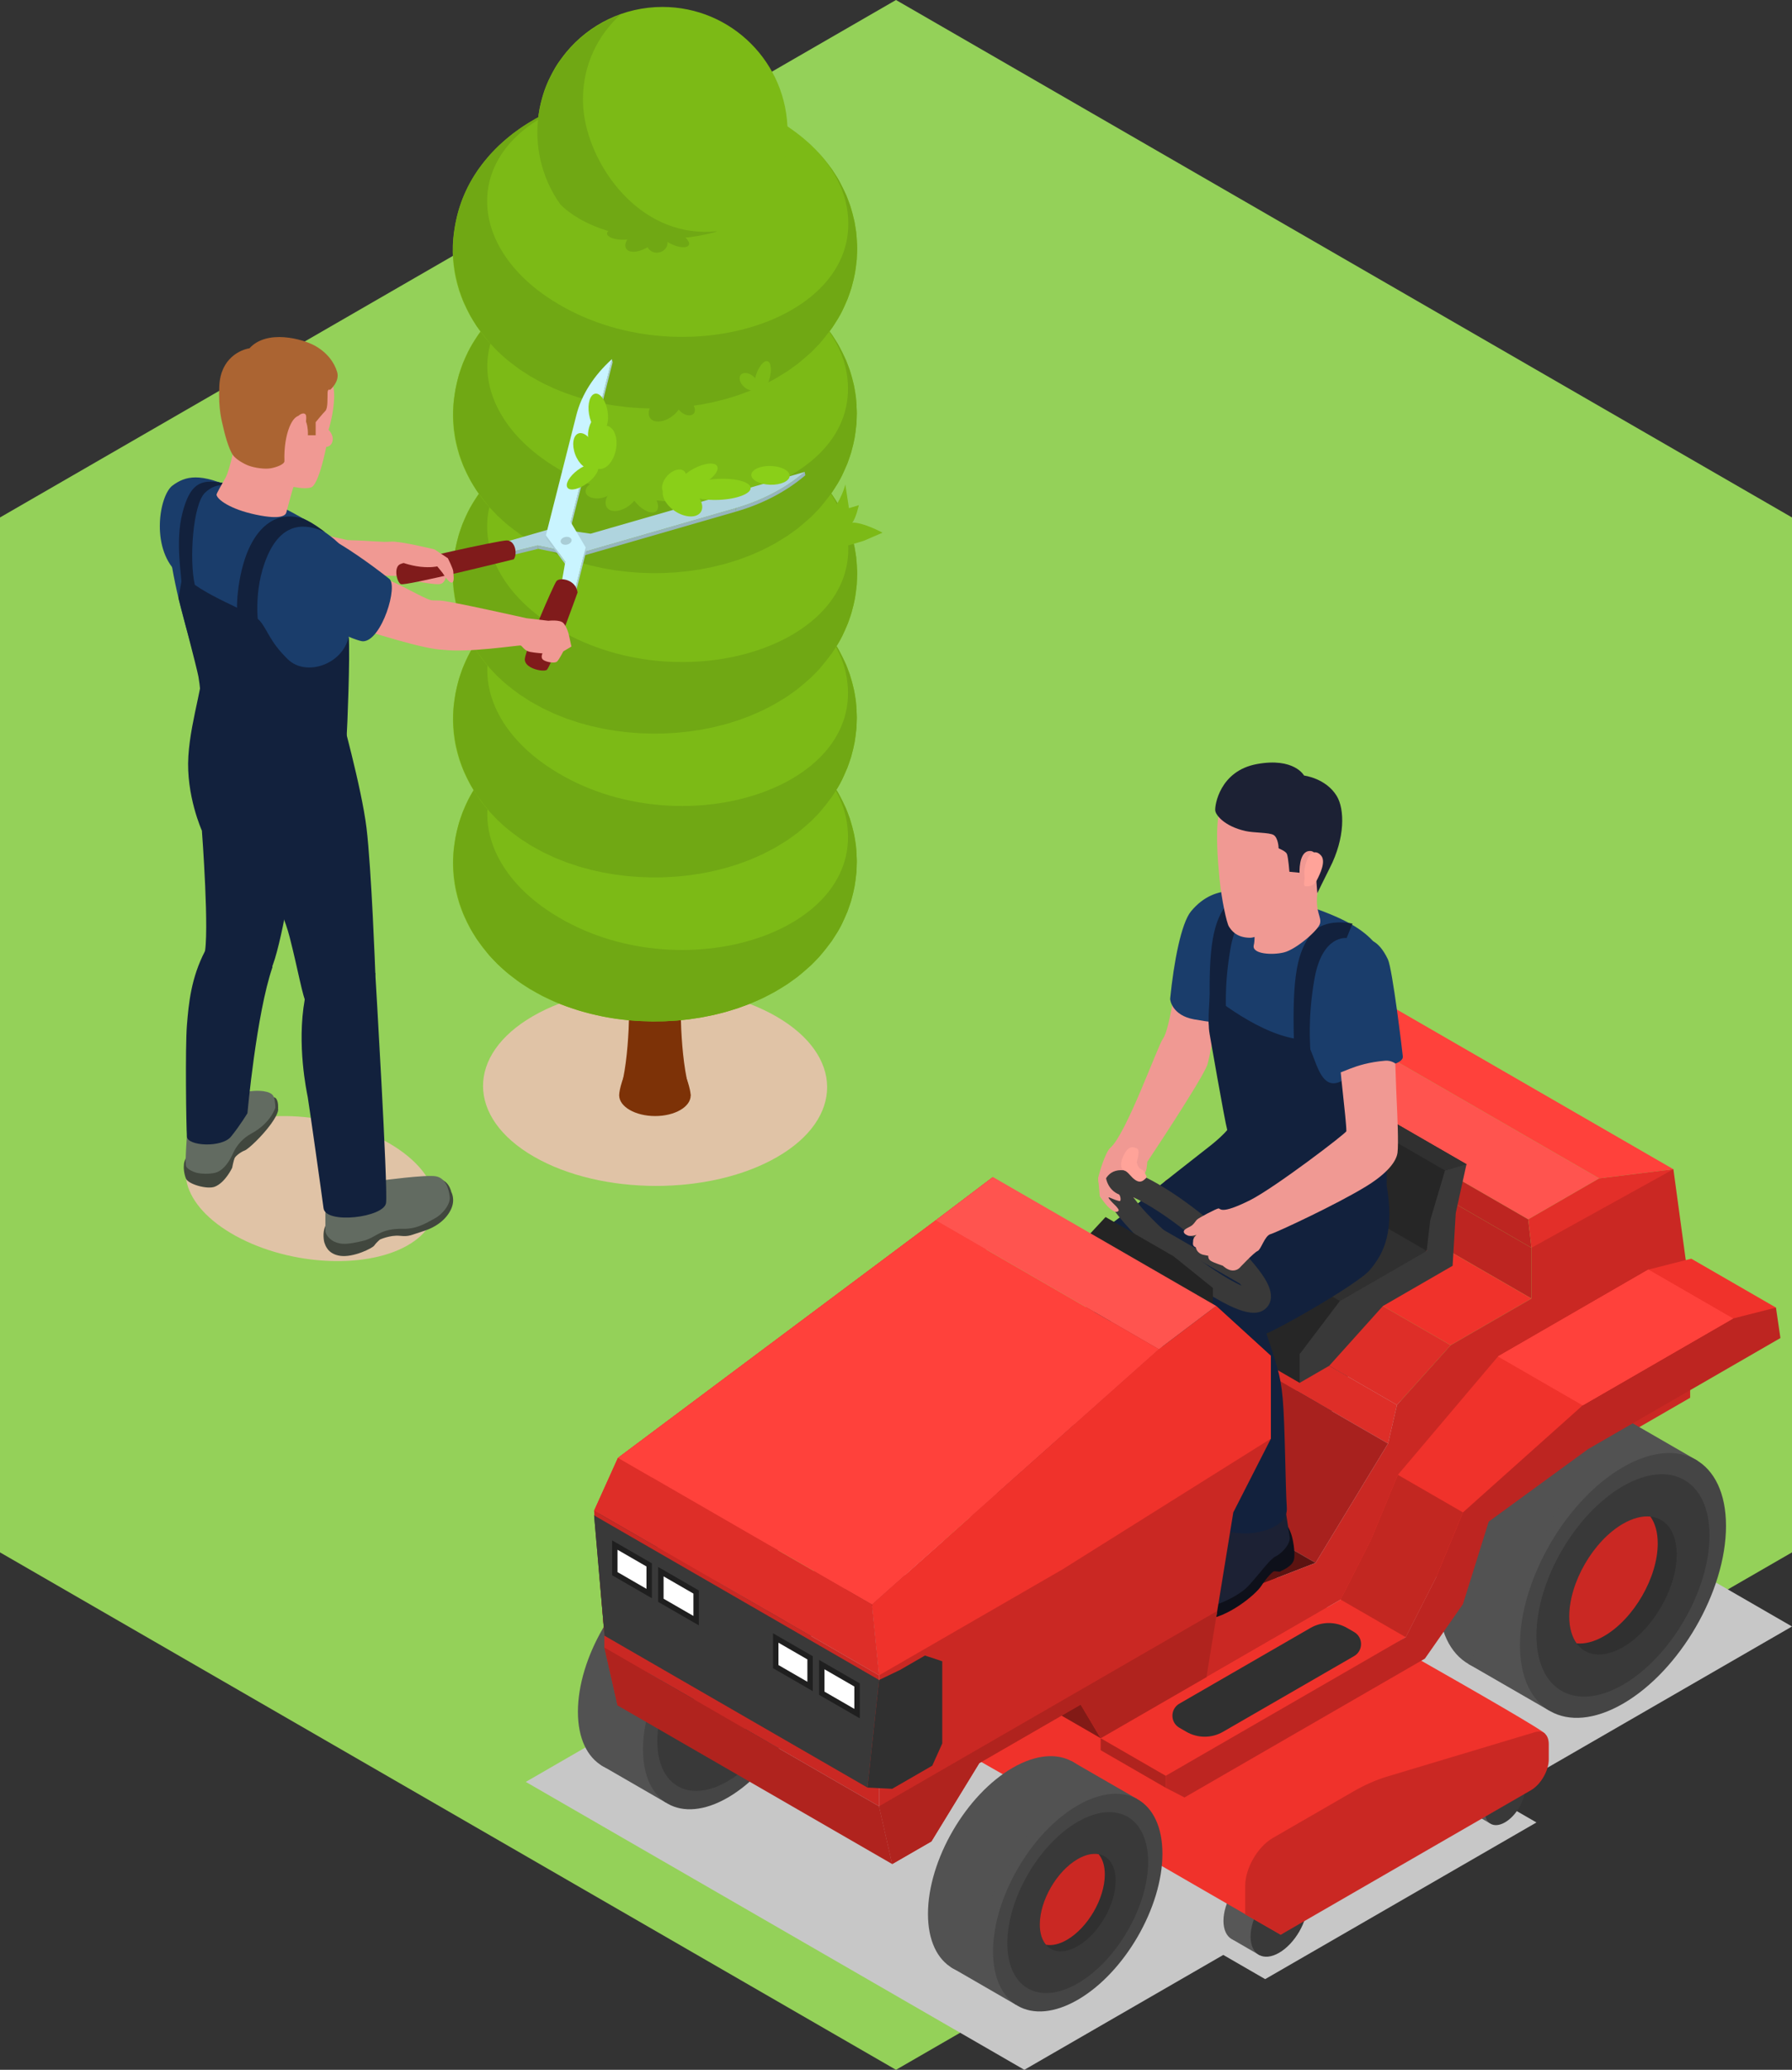 <?xml version="1.0" encoding="UTF-8"?>
<svg xmlns="http://www.w3.org/2000/svg" version="1.1" viewBox="0 0 89.609 103.471">
  <rect x="0" y="0" width="89.609" height="103.471" fill="#333333" stroke="none"/>
  <!-- Generator: Adobe Illustrator 29.5.1, SVG Export Plug-In . SVG Version: 2.1.0 Build 141)  -->
  <defs>
    <style>
      .st0 {
        fill: #ff544f;
      }

      .st1 {
        fill: #1a3d6b;
      }

      .st2 {
        fill: #393939;
      }

      .st3 {
        fill: #41473e;
      }

      .st4 {
        fill: #1c2134;
      }

      .st5 {
        fill: #454545;
      }

      .st6 {
        fill: #7d3207;
      }

      .st7 {
        fill: #e0c3a6;
      }

      .st7, .st8 {
        mix-blend-mode: multiply;
      }

      .st9 {
        fill: #bd2521;
      }

      .st10 {
        fill: #afd4de;
      }

      .st11 {
        fill: #8acf18;
      }

      .st12 {
        fill: #821a16;
      }

      .st13 {
        fill: #c22721;
      }

      .st14 {
        fill: #a9cdd6;
      }

      .st15 {
        fill: #626b61;
      }

      .st16 {
        fill: #525252;
      }

      .st17 {
        isolation: isolate;
      }

      .st18 {
        fill: #575757;
      }

      .st19 {
        fill: #ca2823;
      }

      .st20 {
        fill: #303030;
      }

      .st21 {
        fill: #12213d;
      }

      .st22 {
        fill: #c7c7c7;
      }

      .st23 {
        fill: #f09993;
      }

      .st24 {
        fill: #96b5bd;
      }

      .st25 {
        fill: #fff;
      }

      .st26 {
        fill: #262626;
      }

      .st27 {
        fill: #de2e28;
      }

      .st28 {
        fill: #801b1b;
      }

      .st29 {
        fill: #242424;
      }

      .st30 {
        fill: #ffa399;
      }

      .st31 {
        fill: #c9f4ff;
      }

      .st32 {
        fill: #a8211e;
      }

      .st33 {
        fill: #ab6432;
      }

      .st34 {
        fill: #94d159;
      }

      .st35 {
        fill: #5c1311;
      }

      .st36 {
        fill: #e32f29;
      }

      .st37 {
        fill: #1f1f1f;
      }

      .st38 {
        fill: #7cba16;
      }

      .st39 {
        fill: #b0231e;
      }

      .st40 {
        fill: #ff413b;
      }

      .st41 {
        fill: #f0322b;
      }

      .st42 {
        fill: #0e101a;
      }

      .st43 {
        fill: #70a814;
      }
    </style>
  </defs>
  <g class="st17">
    <g id="Ebene_1">
      <polygon class="st34" points="44.804 0 0 25.868 0 77.604 44.804 103.471 89.609 77.604 89.609 25.868 44.804 0"/>
      <g>
        <path class="st7" d="M38.86,57.841c-3.349,1.934-8.797,1.924-12.167-.022-3.37-1.946-3.387-5.091-.038-7.025,3.349-1.934,8.797-1.924,12.167.022s3.387,5.091.038,7.025Z"/>
        <g>
          <path class="st6" d="M34.011,49.805l-.031-1.653c-.015-1.472-.003-2.943.003-4.415-.107-13.34-2.574-13.32-2.467.02.005,1.465.018,2.93.003,4.395l-.031,1.653-.054,1.653c-.055,1.102-.165,2.204-.472,3.306h3.575c-.306-1.102-.416-2.204-.472-3.306l-.054-1.653Z"/>
          <path class="st6" d="M32.744,51.995c-.987-.002-1.785,2.192-1.782,2.762.003.57.806,1.033,1.793,1.035.987.002,1.785-.459,1.782-1.029-.003-.57-.806-2.767-1.793-2.769Z"/>
        </g>
        <g>
          <g>
            <path class="st38" d="M42.837,42.693c-.003-.043-.005-.085-.008-.124,0-.007,0-.013-.001-.019v-.025s-.002-.006-.002-.009c-.002-.029-.006-.058-.009-.087-.002-.019-.003-.034-.005-.052-.005-.051-.01-.102-.017-.153-.014-.123-.037-.269-.062-.399-.003-.015-.005-.029-.008-.044-.058-.299-.14-.608-.25-.923-.027-.082-.058-.168-.094-.257-.023-.059-.047-.12-.074-.182,0-.002-.001-.003-.002-.004l-.005-.01c-.019-.043-.037-.085-.057-.127-.031-.069-.062-.135-.09-.196-.036-.078-.081-.165-.13-.256-.054-.103-.121-.219-.199-.345-.014-.022-.028-.045-.042-.067-.023-.036-.045-.071-.07-.108-.03-.046-.06-.092-.092-.138l-.014-.023-.021-.028c-.1-.144-.207-.289-.321-.43-.018-.023-.036-.044-.054-.066-.034-.041-.067-.082-.102-.123-.054-.063-.107-.122-.161-.179-.006-.006-.011-.013-.017-.019-.003-.003-.006-.006-.009-.009-.005-.006-.011-.012-.016-.018-.007-.007-.013-.013-.02-.02-.224-.237-.39-.404-.697-.662-.028-.024-.058-.049-.087-.073l-.008-.007c-.006-.004-.01-.008-.016-.012-.007-.006-.014-.011-.021-.017-.024-.019-.045-.037-.07-.057-.007-.005-.015-.011-.022-.017-.118-.093-.247-.189-.388-.288-.186-.136-.311-.216-.575-.377,0,0-.001,0-.002-.001,0,0-.001,0-.001,0-.109-.065-.24-.137-.37-.207-.059-.033-.117-.066-.169-.095-.013-.006-.028-.014-.042-.02-.027-.014-.05-.026-.074-.039h0s0,0,0,0c-.176-.092-.299-.147-.556-.26-.181-.08-.378-.157-.567-.227l-.005-.002s-.004-.001-.006-.002c-.244-.09-.474-.166-.637-.214-.013-.004-.029-.008-.043-.012-.126-.038-.254-.073-.383-.107-.003,0-.006-.002-.01-.002-.109-.029-.218-.058-.328-.083-.183-.044-.319-.072-.42-.09-.091-.018-.184-.033-.276-.049-.052-.009-.104-.018-.156-.026-5.538-.98-11.131,1.728-12.127,6.3-.002.009-.004.018-.006.027-.025.116-.05.231-.069.349-.303,1.685.046,3.448,1.113,5.001.04.06.081.118.122.175.026.037.052.073.081.112.012.016.024.033.036.049.017.022.034.044.051.066l.002.003s.004.004.005.006c.007.01.015.019.023.028.029.038.061.076.093.116.037.045.074.091.111.134.022.026.047.053.07.08.006.008.013.017.019.024l.033.035c.032.035.063.072.095.106.036.039.077.08.115.12.039.041.079.082.118.121.009.009.016.017.025.026.058.055.135.129.195.185-.002-.002-.003-.003-.005-.005.009.008.017.015.025.022.041.038.082.073.122.109.024.021.049.043.072.063h0s.021.02.021.02c.011.008.018.015.029.023.051.043.1.083.149.123.017.014.035.028.052.042.433.344.807.579.986.684,0,0,.001,0,.002,0,.079.049.191.114.326.188.284.159.582.304.891.438.033.014.065.028.099.043.076.031.15.063.227.093.048.019.097.036.145.054.031.012.063.024.095.035h.001s.002,0,.002.001c.008.003.016.005.023.008.012.004.023.009.035.013.004.002.011.004.016.005.007.002.014.005.021.007.054.019.107.039.161.057.372.128.789.248,1.248.351.657.157,1.433.268,2.284.303.166.006.358.014.51.016.006,0,.013,0,.019,0,.005,0,.01,0,.015,0,.007,0,.014,0,.02,0,.157,0,.343-.004.5-.006.031,0,.062,0,.093-.002.068-.002.136-.008.204-.012.106-.005.213-.011.31-.018.032-.002.063-.003.095-.006.037-.003.074-.008.112-.011.078-.008.16-.017.241-.025.038-.004.076-.007.114-.012-.017.002-.034.005-.052.007l.057-.008c.045-.005.089-.009.134-.014.069-.009.137-.021.206-.031.039-.006.077-.011.117-.017l.094-.013.148-.025c.012-.002.024-.004.036-.006.021-.004.041-.008.061-.012.135-.025.288-.056.426-.085.032-.007.065-.012.097-.019.003,0,.007-.002.01-.002.003,0,.007-.002.011-.002.078-.018.15-.037.226-.055.045-.011.088-.022.133-.033.044-.011.09-.022.134-.034.036-.009.072-.019.105-.028.022-.006.046-.013.069-.02.009-.003.017-.005.026-.007.026-.008.052-.015.08-.024.025-.007.05-.015.075-.022.074-.022.144-.045.214-.068l.126-.038c.008-.003.017-.006.025-.009.008-.002.017-.005.025-.008l.041-.015s.008-.003.013-.005c.04-.014.079-.028.118-.043.037-.013.074-.026.109-.039.022-.008.045-.016.067-.024.023-.008.045-.017.067-.025.058-.022.114-.043.165-.063.023-.009.049-.021.073-.031.004-.002.01-.004.014-.006.039-.016.076-.032.115-.049.141-.06.26-.113.35-.154l.015-.007c.005-.003.011-.006.017-.008.029-.013.061-.028.083-.039.003-.002.006-.003.009-.004.06-.029.119-.06.178-.09.115-.058.226-.116.333-.175.011-.006.023-.012.034-.018,0,0,0,0,0,0,.051-.028.1-.057.15-.086.141-.082.275-.163.396-.242.047-.03.094-.062.14-.093.002-.001.004-.002.005-.003l.018-.013c.134-.09.256-.176.355-.25.031-.023.061-.046.091-.07.147-.113.246-.195.271-.218.008-.007.018-.016.027-.024.101-.085.198-.172.294-.26.029-.026.058-.053.086-.079.007-.007.016-.014.023-.021l.008-.009c.021-.02.043-.04.063-.06.041-.04.081-.079.121-.12.028-.028.052-.055.078-.083.039-.04.075-.08.111-.12.005-.006.012-.013.017-.019l.002-.002c.027-.03.054-.059.08-.089.053-.06.103-.121.154-.182.041-.049.081-.098.12-.149h.001s.002-.004.002-.005c.009-.012.017-.023.026-.034.079-.101.154-.204.227-.309.005-.006.011-.014.015-.02.036-.049.074-.107.112-.167.056-.086.11-.173.162-.261.007-.012.015-.024.022-.036.001-.002.047-.076.114-.198.016-.028.03-.056.044-.082.017-.032.033-.065.049-.097.006-.012.012-.025.018-.038.036-.072.074-.153.114-.242.015-.033.03-.065.044-.098.023-.052.045-.104.066-.157.007-.018.016-.037.023-.054.005-.014.01-.026.015-.039.001-.003.003-.006.004-.009l.004-.012c.003-.007.005-.013.008-.02.044-.108.075-.194.109-.302.001-.004.003-.009.004-.013,0-.002.001-.004.002-.006.058-.174.098-.322.14-.494.005-.018.01-.035.015-.054.007-.031.015-.064.022-.097.002-.01.004-.018.007-.028.037-.156.077-.368.094-.527.002-.017.003-.038.005-.056.013-.102.024-.2.032-.296.002-.019.004-.035.006-.055v-.033c.014-.174.019-.335.019-.484,0-.009,0-.015,0-.024.003-.114-.003-.242-.012-.372Z"/>
            <path class="st43" d="M40.532,37.898c.534.52.771.841,1.072,1.247l.291.458c.128.24.295.564.408.812l.19.5c.071.241.162.563.217.807l.087.529c.02.244.046.57.051.815l-.02.541c-.074.632-.091.783-.272,1.451l-.176.51c-.279.642-.29.667-.492,1.015l-.297.464c-.181.243-.431.56-.628.79l-.399.409c-.201.179-.47.416-.68.584l-.486.351c-.206.129-.48.303-.692.424l-.554.287c-.2.089-.464.211-.667.293l-.581.214c-.192.059-.446.142-.639.196l-.597.149c-.187.037-.435.091-.623.123l-.606.09c-.185.019-.43.048-.615.063l-.611.034c-.184.002-.428.009-.612.007l-.611-.02c-.183-.014-.428-.029-.611-.047l-.607-.074c-.184-.031-.429-.069-.612-.104l-.598-.132c-.186-.051-.434-.114-.619-.17l-.582-.193c-.19-.075-.445-.171-.633-.251l-.556-.261c-.198-.107-.463-.248-.657-.363l-.507-.327c-.581-.431-.686-.509-1.141-.939l-.387-.407c-.202-.246-.462-.581-.646-.84l-.282-.463c-.123-.24-.282-.563-.389-.81l-.181-.503c-.066-.241-.151-.563-.202-.807l-.077-.531c-.014-.209-.035-.487-.038-.696l.02-.541c.074-.632.092-.783.272-1.451l.176-.51c.279-.642.29-.667.492-1.015l.297-.464c.181-.243.432-.56.629-.79l.399-.409c.201-.179.47-.416.68-.584l.486-.351c.206-.129.48-.303.692-.424l.554-.287c.2-.089.464-.211.667-.293l.58-.214c.192-.059.446-.142.639-.196l.597-.149c.187-.037.435-.091.623-.123l.606-.09.166-.02-.593.081c-7.275,1.346-8.032,6.979-3.287,10.201,6.219,4.223,16.012,1.284,14.969-4.491-.296-1.639-1.459-2.772-1.841-3.144.012.012.03.028.043.04h0Z"/>
          </g>
          <g>
            <path class="st38" d="M42.837,35.495c-.003-.043-.005-.085-.008-.124,0-.007,0-.013-.001-.019v-.025s-.002-.006-.002-.009c-.002-.029-.006-.058-.009-.087-.002-.019-.003-.034-.005-.052-.005-.051-.01-.102-.017-.153-.014-.123-.037-.269-.062-.399-.003-.015-.005-.029-.008-.044-.058-.299-.14-.608-.25-.923-.027-.082-.058-.168-.094-.257-.023-.059-.047-.12-.074-.182,0-.002-.001-.003-.002-.004l-.005-.01c-.019-.043-.037-.085-.057-.127-.031-.069-.062-.135-.09-.196-.036-.078-.081-.165-.13-.256-.054-.103-.121-.219-.199-.345-.014-.022-.028-.045-.042-.067-.023-.036-.045-.071-.07-.108-.03-.046-.06-.092-.092-.138l-.014-.023-.021-.028c-.1-.144-.207-.289-.321-.43-.018-.023-.036-.044-.054-.066-.034-.041-.067-.082-.102-.123-.054-.063-.107-.122-.161-.179-.006-.006-.011-.013-.017-.019-.003-.003-.006-.006-.009-.009-.005-.006-.011-.012-.016-.018-.007-.007-.013-.013-.02-.02-.224-.237-.39-.404-.697-.662-.028-.024-.058-.049-.087-.073l-.008-.007c-.006-.004-.01-.008-.016-.012-.007-.006-.014-.011-.021-.017-.024-.019-.045-.037-.07-.057-.007-.005-.015-.011-.022-.017-.118-.093-.247-.189-.388-.288-.186-.136-.311-.216-.575-.377,0,0-.001,0-.002-.001,0,0-.001,0-.001,0-.109-.065-.24-.137-.37-.207-.059-.033-.117-.066-.169-.095-.013-.006-.028-.014-.042-.02-.027-.014-.05-.027-.074-.039,0,0,0,0,0,0h0c-.176-.092-.299-.147-.556-.26-.181-.08-.378-.157-.567-.227l-.005-.002s-.004-.001-.006-.002c-.244-.09-.474-.166-.637-.214-.013-.004-.029-.008-.043-.012-.126-.038-.254-.073-.383-.107-.003,0-.006-.002-.01-.002-.109-.029-.218-.058-.328-.083-.183-.044-.319-.072-.42-.09-.091-.018-.184-.033-.276-.049-.052-.009-.104-.018-.156-.026-5.538-.98-11.131,1.728-12.127,6.3-.002.009-.004.018-.006.027-.025.116-.05.231-.069.349-.303,1.685.046,3.448,1.113,5.001.04.06.081.118.122.175.026.037.052.073.081.112.012.016.024.033.036.049.017.022.034.044.051.066l.002.003s.004.004.005.006c.007.01.015.019.023.028.029.038.061.076.093.116.037.045.074.091.111.134.022.026.047.053.07.08.006.008.013.017.019.024l.033.035c.032.035.063.072.095.106.036.039.077.08.115.12.039.041.079.082.118.121.009.009.016.017.025.026.058.055.135.129.195.185-.002-.002-.003-.003-.005-.005.009.008.017.015.025.022.041.038.082.073.122.109.024.021.049.043.072.063h0s.021.02.021.02c.011.008.018.015.029.023.051.043.1.083.149.123.017.014.035.028.052.042.433.344.807.579.986.684,0,0,.001,0,.002,0,.079.049.191.114.326.188.284.159.582.304.891.438.033.014.065.028.099.043.076.031.15.063.227.093.048.019.097.036.145.054.031.012.063.024.095.035h.001s.002,0,.002.001c.008.003.016.005.023.008.012.004.023.009.035.013.004.001.011.004.016.005.007.002.014.005.021.007.054.019.107.039.161.057.372.128.789.248,1.248.351.657.157,1.433.268,2.284.303.166.006.358.014.51.016.006,0,.013,0,.019,0,.005,0,.01,0,.015,0,.007,0,.014,0,.02,0,.157,0,.343-.004.5-.006.031-.001.062,0,.093-.002.068-.002.136-.008.204-.012.106-.005.213-.011.31-.018.032-.002.063-.003.095-.006.037-.003.074-.008.112-.011.078-.008.16-.017.241-.025.038-.004.076-.007.114-.012-.017.002-.034.005-.052.007l.057-.008c.045-.005.089-.009.134-.014.069-.009.137-.021.206-.031.039-.006.077-.011.117-.017l.094-.013.148-.024c.012-.002.024-.004.036-.006.021-.004.041-.008.061-.012.135-.025.288-.056.426-.085.032-.007.065-.012.097-.019.003,0,.007-.002.01-.002.003,0,.007-.002.011-.002.078-.018.15-.037.226-.055.045-.011.088-.022.133-.033.044-.011.09-.022.134-.034.036-.009.072-.019.105-.028.022-.006.046-.013.069-.02.009-.002.017-.005.026-.007.026-.008.052-.015.08-.024.025-.007.05-.015.075-.022.074-.023.144-.045.214-.068l.126-.038c.008-.003.017-.006.025-.009.008-.002.017-.005.025-.008l.041-.015s.008-.003.013-.005c.04-.014.079-.028.118-.043.037-.013.074-.026.109-.039.022-.008.045-.016.067-.024.023-.008.045-.017.067-.025.058-.022.114-.043.165-.063.023-.009.049-.021.073-.031.004-.002.01-.004.014-.006.039-.016.076-.032.115-.049.141-.06.26-.113.35-.154l.015-.007c.005-.002.011-.006.017-.008.029-.013.061-.028.083-.039.003-.002.006-.003.009-.004.06-.029.119-.06.178-.09.115-.058.226-.116.333-.175.011-.006.023-.012.034-.018h0c.051-.028.1-.057.15-.086.141-.082.275-.163.396-.242.047-.03.094-.062.14-.093.002,0,.004-.002.005-.003l.018-.013c.134-.09.256-.176.355-.25.031-.023.061-.046.091-.07.147-.113.246-.195.271-.218.008-.007.018-.016.027-.024.101-.085.198-.172.294-.26.029-.026.058-.053.086-.079.007-.007.016-.014.023-.021l.008-.009c.021-.02.043-.04.063-.06.041-.04.081-.079.121-.12.028-.028.052-.055.078-.083.039-.04.075-.08.111-.12.005-.006.012-.013.017-.019l.002-.002c.027-.03.054-.059.08-.089.053-.06.103-.121.154-.182.041-.049.081-.098.12-.148v-.002s.003-.003.004-.004c.009-.012.017-.023.026-.034.079-.101.154-.204.227-.309.005-.006.011-.014.015-.02.036-.049.074-.107.112-.167.056-.086.11-.173.162-.261.007-.012.015-.024.022-.036.001-.002.047-.076.114-.198.016-.028.03-.056.044-.082.017-.032.033-.065.049-.097.006-.012.012-.025.018-.038.036-.072.074-.153.114-.242.015-.033.03-.065.044-.098.023-.052.045-.104.066-.157.007-.018.016-.037.023-.054.005-.014.01-.026.015-.039.001-.003.003-.006.004-.009l.004-.012c.003-.007.005-.013.008-.02.044-.108.075-.194.109-.302.001-.004.003-.009.004-.013,0-.002.001-.004.002-.006.058-.174.098-.322.14-.494.005-.018.01-.035.015-.054.007-.031.015-.064.022-.097.002-.01.004-.018.007-.028.037-.156.077-.368.094-.527.002-.017.003-.038.005-.056.013-.102.024-.2.032-.296.002-.019.004-.035.006-.055v-.033c.014-.174.019-.335.019-.484,0-.009,0-.015,0-.024.003-.114-.003-.242-.012-.372Z"/>
            <path class="st43" d="M40.532,30.7c.534.52.771.841,1.072,1.247l.291.459c.128.24.295.564.408.811l.19.5c.071.241.162.563.217.807l.087.529c.02.244.046.57.051.815l-.02.541c-.074.632-.091.783-.272,1.451l-.176.51c-.279.642-.29.667-.492,1.015l-.297.464c-.181.243-.431.56-.628.79l-.399.409c-.201.179-.47.416-.68.584l-.486.351c-.206.129-.48.303-.692.424l-.554.287c-.2.089-.464.211-.667.293l-.581.214c-.192.059-.446.142-.639.196l-.597.149c-.187.037-.435.091-.623.123l-.606.09c-.185.019-.43.048-.615.063l-.611.034c-.184.002-.428.009-.612.007l-.611-.02c-.183-.014-.428-.029-.611-.047l-.607-.074c-.184-.031-.429-.069-.612-.104l-.598-.132c-.186-.051-.434-.114-.619-.17l-.582-.193c-.19-.075-.445-.171-.633-.251l-.556-.261c-.198-.108-.463-.248-.657-.363l-.507-.327c-.581-.431-.686-.509-1.141-.939l-.387-.407c-.202-.246-.462-.581-.646-.84l-.282-.463c-.123-.24-.282-.563-.389-.81l-.181-.503c-.066-.241-.151-.563-.202-.807l-.077-.531c-.014-.209-.035-.487-.038-.696l.02-.541c.074-.632.092-.783.272-1.451l.176-.51c.279-.642.29-.667.492-1.015l.297-.464c.181-.243.432-.56.629-.79l.399-.409c.201-.179.47-.416.68-.584l.486-.351c.206-.129.48-.303.692-.424l.554-.287c.2-.089.464-.211.667-.293l.58-.214c.192-.059.446-.142.639-.196l.597-.149c.187-.037.435-.091.623-.123l.606-.09.166-.02-.593.081c-7.275,1.346-8.032,6.979-3.287,10.201,6.219,4.223,16.012,1.284,14.969-4.491-.296-1.639-1.459-2.772-1.841-3.144.012.013.03.028.043.04h0Z"/>
          </g>
          <g>
            <path class="st38" d="M42.85,28.294c-.003-.043-.005-.085-.008-.124,0-.007,0-.013-.001-.019v-.025s-.002-.006-.002-.009c-.002-.029-.006-.058-.009-.087-.002-.019-.003-.034-.005-.052-.005-.051-.01-.102-.017-.154-.014-.123-.037-.269-.062-.399-.003-.015-.005-.029-.008-.044-.058-.299-.14-.609-.25-.924-.027-.082-.059-.168-.094-.257-.023-.059-.047-.12-.075-.182,0-.001-.001-.003-.002-.004l-.005-.01c-.019-.043-.037-.085-.057-.127-.031-.069-.062-.135-.09-.196-.036-.078-.081-.165-.13-.256-.054-.103-.121-.219-.199-.345-.014-.022-.028-.045-.042-.067-.023-.036-.046-.071-.07-.108-.03-.046-.061-.092-.092-.138l-.014-.023-.021-.028c-.1-.144-.208-.289-.321-.431-.018-.023-.036-.044-.054-.066-.034-.041-.067-.082-.102-.123-.054-.063-.108-.122-.161-.179-.006-.006-.011-.013-.017-.019-.003-.003-.006-.006-.009-.009-.005-.006-.011-.012-.016-.018-.007-.007-.013-.013-.02-.02-.224-.237-.391-.405-.698-.662-.029-.024-.058-.049-.087-.073l-.008-.007c-.006-.004-.01-.008-.016-.012-.007-.006-.014-.011-.021-.017-.024-.019-.045-.037-.07-.057-.007-.005-.015-.011-.022-.017-.119-.094-.247-.189-.388-.288-.186-.136-.311-.216-.576-.378,0,0-.001,0-.002-.001,0,0-.001,0-.001,0-.109-.065-.241-.137-.371-.208-.059-.033-.117-.066-.169-.095-.013-.006-.028-.014-.042-.02-.027-.014-.05-.027-.074-.039h0s0,0,0,0c-.176-.092-.299-.148-.557-.261-.182-.08-.379-.157-.568-.227l-.005-.002s-.004-.001-.006-.002c-.244-.09-.475-.166-.638-.214-.013-.004-.029-.008-.043-.012-.126-.038-.255-.073-.383-.107-.003,0-.006-.002-.01-.002-.109-.029-.218-.058-.328-.084-.183-.044-.319-.072-.42-.09-.091-.018-.184-.033-.276-.049-.052-.009-.104-.018-.156-.026-5.545-.981-11.145,1.73-12.143,6.308-.002.009-.004.018-.006.027-.025.116-.05.231-.069.35-.303,1.688.046,3.453,1.115,5.007.04.06.081.118.123.175.026.037.052.073.081.112.012.016.024.033.036.049.017.022.034.044.051.066l.002.003s.004.004.005.006c.007.01.015.019.023.028.029.038.061.077.093.116.037.045.074.091.111.135.022.026.047.053.07.08.006.008.013.017.019.024l.033.035c.032.035.063.072.095.106.036.039.077.08.116.12.039.041.079.082.118.121.009.009.016.017.026.026.059.056.136.129.195.185-.002-.002-.003-.003-.005-.005.009.008.017.015.025.022.041.038.082.073.123.109.024.021.049.043.072.063,0,0,0,0,0,.001l.021.019c.011.008.018.015.029.023.051.043.1.083.15.123.017.014.035.028.052.042.433.345.808.58.988.685,0,0,.001,0,.002,0,.079.049.191.114.327.188.284.159.583.305.892.438.033.014.065.028.099.043.076.031.151.063.227.093.048.019.097.036.145.054.031.012.063.024.095.035h.001s.002,0,.002.001c.008.003.016.005.023.008.012.004.023.009.035.013.004.002.011.004.016.005.007.002.014.005.021.007.054.019.107.039.161.058.372.128.79.249,1.25.352.658.157,1.435.268,2.287.303.167.006.359.014.511.016.006,0,.013,0,.019,0,.005,0,.01,0,.015,0,.007,0,.014,0,.021,0,.157,0,.343-.004.501-.006.031-.001.062,0,.093-.002.068-.002.136-.008.205-.012.107-.005.214-.011.311-.018.032-.002.063-.003.095-.006.037-.003.075-.008.112-.011.078-.008.16-.017.241-.025.038-.004.076-.007.114-.012-.017.002-.034.005-.052.007l.057-.008c.045-.005.09-.009.134-.014.069-.009.137-.021.206-.031.039-.006.077-.011.117-.017l.094-.013.148-.025c.012-.002.024-.004.036-.006.021-.004.041-.008.062-.012.136-.025.288-.057.427-.085.032-.007.065-.012.097-.019.003,0,.007-.002.01-.002.003,0,.007-.002.011-.002.078-.018.151-.037.226-.055.045-.011.088-.022.133-.033.044-.011.091-.022.134-.034.036-.009.072-.019.105-.028.022-.006.046-.013.069-.02.009-.002.017-.005.026-.007.027-.008.052-.015.08-.024.025-.007.05-.015.075-.022.075-.023.144-.045.214-.068l.126-.038c.008-.003.017-.006.025-.009.008-.002.017-.005.025-.008l.041-.015s.008-.003.013-.005c.04-.014.079-.029.118-.043.037-.013.074-.026.109-.039.022-.008.045-.016.067-.024.023-.008.045-.017.067-.025.058-.022.114-.043.165-.063.023-.009.049-.021.073-.031.004-.002.01-.004.014-.006.039-.016.077-.032.115-.049.141-.06.26-.113.35-.155l.015-.007c.005-.002.011-.006.017-.008.029-.013.061-.029.083-.039.003-.002.006-.003.009-.004.06-.029.119-.06.178-.09.115-.058.227-.116.333-.175.011-.006.023-.012.034-.018h0c.051-.028.1-.057.15-.086.141-.082.276-.164.397-.242.047-.03.094-.062.14-.093.002-.001.004-.002.005-.003l.018-.013c.134-.09.257-.177.356-.25.031-.023.061-.046.091-.07.148-.113.246-.196.272-.218.008-.007.018-.016.027-.024.101-.085.199-.172.295-.261.029-.026.058-.053.086-.079.007-.007.016-.014.023-.021l.008-.009c.021-.02.043-.04.063-.06.041-.04.082-.079.121-.12.028-.028.052-.055.079-.083.039-.04.075-.08.111-.12.005-.006.012-.013.017-.019l.002-.002c.027-.03.054-.059.081-.089.053-.06.103-.121.154-.183.041-.049.081-.098.12-.149h.001s.002-.004.003-.005c.009-.012.017-.023.026-.034.079-.101.154-.204.227-.309.005-.006.011-.014.015-.02.036-.049.074-.108.112-.167.056-.086.11-.174.163-.262.007-.012.015-.024.022-.036.001-.002.047-.077.114-.198.016-.028.03-.056.044-.082.017-.032.033-.065.05-.097.006-.012.012-.025.018-.038.036-.073.074-.153.114-.242.015-.033.03-.065.044-.098.023-.052.045-.105.066-.157.007-.018.016-.037.023-.054.005-.014.01-.026.015-.039.002-.003.003-.006.004-.009l.004-.012c.003-.007.005-.013.008-.02.044-.108.075-.194.109-.302.002-.004.003-.009.004-.013,0-.002.002-.004.002-.006.058-.174.098-.323.14-.495.005-.018.01-.035.015-.054.007-.031.015-.064.022-.097.002-.01.004-.018.007-.028.037-.157.077-.368.094-.528.002-.017.003-.038.005-.056.013-.102.024-.201.032-.296.002-.019.004-.035.006-.055v-.033c.014-.174.019-.336.019-.484,0-.009,0-.015,0-.024.003-.114-.003-.242-.012-.373Z"/>
            <path class="st43" d="M40.543,23.492c.534.521.772.842,1.074,1.248l.292.459c.129.241.295.564.408.813l.19.501c.071.241.162.563.218.808l.087.529c.02.244.046.571.051.816l-.02.542c-.074.633-.092.784-.273,1.453l-.176.51c-.28.643-.291.668-.493,1.016l-.297.465c-.182.243-.432.561-.629.791l-.4.41c-.201.179-.471.416-.681.585l-.487.351c-.206.129-.481.304-.693.424l-.554.287c-.2.089-.465.211-.668.294l-.581.215c-.192.059-.447.143-.64.197l-.597.149c-.187.037-.436.091-.624.124l-.607.09c-.185.019-.431.048-.616.063l-.612.035c-.184.002-.429.009-.613.007l-.612-.02c-.183-.014-.428-.029-.612-.047l-.608-.075c-.184-.031-.43-.069-.613-.104l-.599-.132c-.186-.051-.435-.114-.619-.17l-.583-.194c-.19-.075-.446-.171-.634-.251l-.557-.261c-.198-.108-.464-.248-.658-.363l-.507-.327c-.582-.432-.687-.509-1.142-.94l-.387-.408c-.202-.246-.462-.582-.647-.842l-.283-.463c-.123-.24-.282-.564-.389-.811l-.181-.504c-.066-.241-.151-.564-.202-.808l-.078-.531c-.014-.209-.035-.487-.038-.697l.02-.542c.074-.633.092-.784.273-1.453l.176-.51c.28-.643.291-.668.493-1.016l.297-.465c.182-.243.432-.561.629-.791l.4-.41c.201-.179.471-.416.681-.585l.487-.351c.206-.13.481-.304.693-.424l.554-.287c.2-.089.465-.211.668-.294l.581-.215c.192-.059.447-.143.64-.197l.597-.149c.187-.037.436-.091.624-.124l.607-.09.167-.02-.594.081c-7.285,1.348-8.042,6.988-3.291,10.214,6.227,4.228,16.033,1.286,14.988-4.497-.296-1.642-1.461-2.776-1.844-3.149.012.013.03.028.043.04h0Z"/>
          </g>
          <g>
            <path class="st38" d="M42.837,20.284c-.003-.043-.005-.085-.008-.124,0-.007,0-.013-.001-.019v-.025s-.002-.006-.002-.009c-.002-.029-.006-.058-.009-.087-.002-.019-.003-.034-.005-.052-.005-.051-.01-.102-.017-.153-.014-.123-.037-.269-.062-.399-.003-.015-.005-.029-.008-.044-.058-.299-.14-.608-.25-.923-.027-.082-.058-.168-.094-.257-.023-.059-.047-.12-.074-.182,0-.001-.001-.003-.002-.004l-.005-.01c-.019-.043-.037-.085-.057-.127-.031-.069-.062-.135-.09-.196-.036-.078-.081-.165-.13-.256-.054-.103-.121-.219-.199-.345-.014-.022-.028-.045-.042-.067-.023-.036-.045-.071-.07-.108-.03-.046-.06-.092-.092-.138l-.014-.023-.021-.028c-.1-.144-.207-.289-.321-.43-.018-.023-.036-.044-.054-.066-.034-.041-.067-.082-.102-.123-.054-.063-.107-.122-.161-.179-.006-.006-.011-.013-.017-.019-.003-.003-.006-.006-.009-.009-.005-.006-.011-.012-.016-.018-.007-.007-.013-.013-.02-.02-.224-.237-.39-.404-.697-.662-.028-.024-.058-.049-.087-.073l-.008-.007c-.006-.004-.01-.008-.016-.012-.007-.006-.014-.011-.021-.017-.024-.019-.045-.037-.07-.057-.007-.005-.015-.011-.022-.017-.118-.093-.247-.189-.388-.288-.186-.136-.311-.216-.575-.377,0,0-.001,0-.002-.001,0,0-.001,0-.001,0-.109-.065-.24-.137-.37-.207-.059-.033-.117-.066-.169-.095-.013-.006-.028-.014-.042-.02-.027-.014-.05-.026-.074-.039,0,0,0,0,0,0h0c-.176-.092-.299-.147-.556-.26-.181-.08-.378-.157-.567-.227l-.005-.002s-.004-.001-.006-.002c-.244-.09-.474-.166-.637-.214-.013-.004-.029-.008-.043-.012-.126-.038-.254-.073-.383-.107-.003,0-.006-.002-.01-.002-.109-.029-.218-.058-.328-.083-.183-.044-.319-.072-.42-.09-.091-.018-.184-.033-.276-.049-.052-.009-.104-.018-.156-.026-5.538-.98-11.131,1.728-12.127,6.3-.002.009-.004.018-.006.027-.025.116-.05.231-.069.349-.303,1.685.046,3.448,1.113,5.001.04.06.081.118.122.175.026.037.052.073.081.112.012.016.024.033.036.049.017.022.034.044.051.066l.002.003s.004.004.005.006c.007.01.015.019.023.028.029.038.061.076.093.116.037.045.074.091.111.134.022.026.047.053.07.08.006.008.013.017.019.024l.033.035c.032.035.063.072.095.106.036.039.077.08.115.12.039.041.079.082.118.121.009.009.016.017.025.026.058.055.135.129.195.185-.002-.002-.003-.003-.005-.005.009.008.017.015.025.022.041.038.082.073.122.109.024.021.049.043.072.063h0s.021.02.021.02c.011.008.018.015.029.023.051.043.1.083.149.123.017.014.035.028.052.042.433.344.807.579.986.684,0,0,.001,0,.002,0,.079.049.191.114.326.188.284.159.582.304.891.438.033.014.065.028.099.043.076.031.15.063.227.093.048.019.097.036.145.054.031.012.063.024.095.035h.001s.002,0,.002.001c.008.003.016.005.023.008.012.004.023.009.035.013.004.002.011.004.016.005.007.002.014.005.021.007.054.019.107.039.161.057.372.128.789.248,1.248.351.657.157,1.433.268,2.284.303.166.006.358.014.51.016.006,0,.013,0,.019,0,.005,0,.01,0,.015,0,.007,0,.014,0,.02,0,.157,0,.343-.004.5-.006.031,0,.062,0,.093-.002.068-.002.136-.008.204-.012.106-.005.213-.011.31-.018.032-.002.063-.003.095-.006.037-.003.074-.008.112-.011.078-.008.16-.017.241-.025.038-.004.076-.007.114-.012-.017.002-.034.005-.052.007l.057-.008c.045-.005.089-.009.134-.014.069-.009.137-.021.206-.031.039-.006.077-.011.117-.017l.094-.013.148-.025c.012-.002.024-.004.036-.006.021-.004.041-.008.061-.012.135-.025.288-.056.426-.085.032-.007.065-.012.097-.019.003,0,.007-.002.01-.002.003,0,.007-.002.011-.002.078-.018.15-.037.226-.055.045-.011.088-.022.133-.033.044-.011.09-.022.134-.034.036-.009.072-.019.105-.028.022-.006.046-.013.069-.02.009-.002.017-.005.026-.007.026-.008.052-.015.08-.024.025-.007.05-.015.075-.022.074-.023.144-.045.214-.068l.126-.038c.008-.003.017-.006.025-.009.008-.002.017-.005.025-.008l.041-.015s.008-.003.013-.005c.04-.014.079-.028.118-.043.037-.013.074-.026.109-.039.022-.008.045-.016.067-.024.023-.008.045-.017.067-.025.058-.022.114-.043.165-.063.023-.009.049-.021.073-.031.004-.002.01-.004.014-.006.039-.016.076-.032.115-.049.141-.06.26-.113.35-.154l.015-.007c.005-.002.011-.006.017-.008.029-.013.061-.028.083-.039.003-.001.006-.003.009-.004.06-.029.119-.06.178-.09.115-.058.226-.116.333-.175.011-.006.023-.012.034-.018h0c.051-.028.1-.057.15-.086.141-.082.275-.163.396-.242.047-.03.094-.062.14-.093.002-.001.004-.002.005-.003l.018-.013c.134-.09.256-.176.355-.25.031-.023.061-.046.091-.07.147-.113.246-.195.271-.218.008-.007.018-.016.027-.024.101-.085.198-.172.294-.26.029-.026.058-.053.086-.079.007-.007.016-.014.023-.021l.008-.009c.021-.02.043-.04.063-.06.041-.04.081-.079.121-.12.028-.028.052-.055.078-.083.039-.04.075-.08.111-.12.005-.006.012-.013.017-.019l.002-.002c.027-.03.054-.059.08-.089.053-.06.103-.121.154-.182.041-.049.081-.098.12-.148v-.002s.003-.003.004-.004c.009-.012.017-.023.026-.034.079-.101.154-.204.227-.309.005-.006.011-.014.015-.02.036-.049.074-.107.112-.167.056-.086.11-.173.162-.261.007-.012.015-.024.022-.036.001-.002.047-.076.114-.198.016-.028.03-.056.044-.082.017-.032.033-.065.049-.097.006-.012.012-.025.018-.038.036-.072.074-.153.114-.242.015-.033.03-.065.044-.098.023-.052.045-.104.066-.157.007-.018.016-.037.023-.054.005-.014.01-.026.015-.039.001-.003.003-.006.004-.009l.004-.012c.003-.007.005-.013.008-.02.044-.108.075-.194.109-.302.001-.004.003-.009.004-.013,0-.002.001-.004.002-.006.058-.174.098-.322.14-.494.005-.018.01-.035.015-.054.007-.031.015-.064.022-.097.002-.01.004-.018.007-.028.037-.156.077-.368.094-.527.002-.017.003-.038.005-.056.013-.102.024-.2.032-.296.002-.019.004-.035.006-.055v-.033c.014-.174.019-.335.019-.484,0-.009,0-.015,0-.024.003-.114-.003-.242-.012-.372Z"/>
            <path class="st43" d="M40.532,15.489c.534.52.771.841,1.072,1.247l.291.458c.128.24.295.564.408.812l.19.5c.071.241.162.563.217.807l.087.529c.02.244.046.57.051.815l-.02.541c-.074.632-.091.783-.272,1.451l-.176.51c-.279.642-.29.667-.492,1.015l-.297.464c-.181.243-.431.56-.628.79l-.399.409c-.201.179-.47.416-.68.584l-.486.351c-.206.129-.48.303-.692.424l-.554.287c-.2.089-.464.211-.667.293l-.581.214c-.192.059-.446.142-.639.196l-.597.149c-.187.037-.435.091-.623.123l-.606.09c-.185.019-.43.048-.615.063l-.611.034c-.184.002-.428.009-.612.007l-.611-.02c-.183-.014-.428-.029-.611-.047l-.607-.074c-.184-.031-.429-.069-.612-.104l-.598-.132c-.186-.051-.434-.114-.619-.17l-.582-.193c-.19-.075-.445-.171-.633-.251l-.556-.261c-.198-.107-.463-.248-.657-.363l-.507-.327c-.581-.431-.686-.509-1.141-.939l-.387-.407c-.202-.246-.462-.581-.646-.84l-.282-.463c-.123-.24-.282-.563-.389-.81l-.181-.503c-.066-.241-.151-.563-.202-.807l-.077-.531c-.014-.209-.035-.487-.038-.696l.02-.541c.074-.632.092-.783.272-1.451l.176-.51c.279-.642.29-.667.492-1.015l.297-.464c.181-.243.432-.56.629-.79l.399-.409c.201-.179.47-.416.68-.584l.486-.351c.206-.129.48-.303.692-.424l.554-.287c.2-.089.464-.211.667-.293l.58-.214c.192-.059.446-.142.639-.196l.597-.149c.187-.037.435-.091.623-.123l.606-.09.166-.02-.593.081c-7.275,1.346-8.032,6.979-3.287,10.201,6.219,4.223,16.012,1.284,14.969-4.491-.296-1.639-1.459-2.772-1.841-3.144.012.012.03.028.043.04h0Z"/>
          </g>
          <g>
            <path class="st38" d="M42.85,12.04c-.003-.043-.005-.085-.008-.124,0-.007,0-.013-.001-.019v-.025s-.002-.006-.002-.009c-.002-.029-.006-.058-.009-.087-.002-.019-.003-.034-.005-.052-.005-.051-.01-.102-.017-.154-.014-.123-.037-.269-.062-.399-.003-.015-.005-.029-.008-.044-.058-.299-.14-.609-.25-.924-.027-.082-.059-.168-.094-.257-.023-.059-.047-.12-.075-.182,0-.002-.001-.003-.002-.004l-.005-.01c-.019-.043-.037-.085-.057-.127-.031-.069-.062-.135-.09-.196-.036-.078-.081-.165-.13-.256-.054-.103-.121-.219-.199-.345-.014-.022-.028-.045-.042-.067-.023-.036-.046-.071-.07-.108-.03-.046-.061-.092-.092-.138l-.014-.023-.021-.028c-.1-.144-.208-.289-.321-.431-.018-.023-.036-.044-.054-.066-.034-.041-.067-.082-.102-.123-.054-.063-.108-.123-.161-.179-.006-.006-.011-.013-.017-.019-.003-.003-.006-.006-.009-.009-.005-.006-.011-.012-.016-.018-.007-.007-.013-.013-.02-.02-.224-.237-.391-.405-.698-.662-.029-.024-.058-.049-.087-.073l-.008-.007c-.006-.004-.01-.008-.016-.012-.007-.006-.014-.011-.021-.017-.024-.019-.045-.037-.07-.057-.007-.005-.015-.011-.022-.017-.119-.093-.247-.189-.388-.288-.186-.136-.311-.216-.576-.378,0,0-.001,0-.002-.001,0,0-.001,0-.001,0-.109-.065-.241-.137-.371-.208-.059-.033-.117-.066-.169-.095-.013-.006-.028-.014-.042-.02-.027-.014-.05-.027-.074-.039,0,0,0,0,0,0h0c-.176-.092-.299-.148-.557-.261-.182-.08-.379-.157-.568-.227l-.005-.002s-.004-.001-.006-.002c-.244-.09-.475-.166-.638-.214-.013-.004-.029-.008-.043-.012-.126-.038-.255-.073-.383-.107-.003,0-.006-.002-.01-.002-.109-.029-.218-.058-.328-.084-.183-.044-.319-.072-.42-.09-.091-.018-.184-.033-.276-.049-.052-.009-.104-.018-.156-.026-5.545-.981-11.145,1.73-12.143,6.308-.002.009-.004.018-.006.027-.025.116-.05.231-.069.35-.303,1.688.046,3.453,1.115,5.007.04.06.081.118.123.175.026.037.052.073.081.112.012.016.024.033.036.049.017.022.034.044.051.066l.002.003s.004.004.005.006c.007.01.015.019.023.028.029.038.061.077.093.116.037.045.074.091.111.135.022.026.047.053.07.08.006.008.013.017.019.024l.033.035c.032.035.063.072.095.106.036.039.077.08.116.12.039.041.079.082.118.121.009.009.016.017.026.026.059.056.136.129.195.185-.002-.002-.003-.003-.005-.005.009.008.017.015.025.022.041.038.082.073.123.109.024.021.049.043.072.063,0,0,0,0,0,.001l.021.019c.011.008.018.015.029.023.051.043.1.083.15.123.017.014.035.028.052.042.433.345.808.58.988.685,0,0,.001,0,.002,0,.079.049.191.114.327.188.284.159.583.305.892.438.033.014.065.028.099.043.076.031.151.063.227.093.048.019.097.036.145.054.031.012.063.024.095.035h.001s.002.001.002.001c.008.003.016.005.023.008.012.004.023.009.035.013.004.002.011.004.016.005.007.002.014.005.021.007.054.019.107.039.161.057.372.128.79.249,1.25.352.658.157,1.435.268,2.287.303.167.006.359.014.511.016.006,0,.013,0,.019,0,.005,0,.01,0,.015,0,.007,0,.014,0,.021,0,.157,0,.343-.004.501-.006.031,0,.062,0,.093-.002.068-.002.136-.008.205-.012.107-.005.214-.011.311-.018.032-.002.063-.003.095-.006.037-.003.075-.008.112-.011.078-.008.16-.017.241-.025.038-.004.076-.007.114-.012-.017.002-.034.005-.052.007l.057-.008c.045-.005.09-.009.134-.014.069-.009.137-.021.206-.031.039-.006.077-.011.117-.017l.094-.013.148-.025c.012-.002.024-.004.036-.006.021-.004.041-.008.062-.012.136-.025.288-.057.427-.085.032-.007.065-.012.097-.019.003,0,.007-.002.01-.002.003,0,.007-.002.011-.002.078-.018.151-.037.226-.055.045-.011.088-.022.133-.033.044-.011.091-.022.134-.034.036-.009.072-.019.105-.028.022-.006.046-.013.069-.02.009-.002.017-.005.026-.007.027-.008.052-.015.08-.024.025-.007.05-.015.075-.022.075-.023.144-.045.214-.068l.126-.038c.008-.003.017-.006.025-.009.008-.002.017-.005.025-.008l.041-.015s.008-.003.013-.005c.04-.014.079-.029.118-.043.037-.013.074-.026.109-.039.022-.008.045-.016.067-.024.023-.008.045-.017.067-.025.058-.022.114-.043.165-.063.023-.009.049-.021.073-.031.004-.002.01-.004.014-.006.039-.016.077-.032.115-.049.141-.06.26-.113.35-.155l.015-.007c.005-.003.011-.006.017-.008.029-.013.061-.029.083-.039.003-.002.006-.003.009-.004.06-.029.119-.06.178-.09.115-.058.227-.116.333-.175.011-.006.023-.012.034-.018h0c.051-.028.1-.057.15-.086.141-.082.276-.164.397-.242.047-.031.094-.062.14-.093.002,0,.004-.002.005-.003l.018-.013c.134-.09.257-.177.356-.25.031-.023.061-.046.091-.07.148-.113.246-.196.272-.218.008-.007.018-.016.027-.024.101-.085.199-.172.295-.261.029-.026.058-.053.086-.079.007-.007.016-.014.023-.021l.008-.009c.021-.02.043-.04.063-.06.041-.04.082-.079.121-.12.028-.028.052-.055.079-.083.039-.04.075-.08.111-.12.005-.006.012-.013.017-.019l.002-.002c.027-.03.054-.059.081-.089.053-.06.103-.121.154-.183.041-.049.081-.098.12-.149v-.002s.003-.003.004-.004c.009-.012.017-.023.026-.034.079-.101.154-.204.227-.309.005-.006.011-.014.015-.02.036-.049.074-.108.112-.167.056-.086.11-.174.163-.262.007-.012.015-.024.022-.036.001-.002.047-.077.114-.198.016-.028.03-.056.044-.082.017-.032.033-.065.05-.097.006-.012.012-.025.018-.038.036-.073.074-.153.114-.242.015-.033.03-.065.044-.098.023-.052.045-.105.066-.157.007-.018.016-.037.023-.054.005-.014.01-.026.015-.039.002-.003.003-.006.004-.009l.004-.012c.003-.007.005-.013.008-.02.044-.108.075-.194.109-.302.002-.004.003-.009.004-.013,0-.002.002-.004.002-.006.058-.174.098-.323.14-.494.005-.018.01-.035.015-.054.007-.031.015-.064.022-.097.002-.01.004-.018.007-.028.037-.156.077-.368.094-.528.002-.017.003-.038.005-.056.013-.102.024-.201.032-.296.002-.019.004-.035.006-.055v-.033c.014-.174.019-.336.019-.484,0-.009,0-.015,0-.024.003-.114-.003-.242-.012-.373Z"/>
            <path class="st43" d="M40.543,7.239c.534.521.772.842,1.074,1.248l.292.459c.129.241.295.564.408.813l.19.501c.071.241.162.563.218.808l.087.529c.02.244.046.571.051.816l-.02.542c-.074.633-.092.784-.273,1.453l-.176.51c-.28.643-.291.668-.493,1.016l-.297.465c-.182.243-.432.561-.629.791l-.4.41c-.201.179-.471.416-.681.585l-.487.351c-.206.129-.481.304-.693.424l-.554.287c-.2.089-.465.211-.668.294l-.581.215c-.192.059-.447.143-.64.197l-.597.149c-.187.037-.436.091-.624.124l-.607.09c-.185.019-.431.048-.616.063l-.612.035c-.184.002-.429.009-.613.007l-.612-.02c-.183-.014-.428-.029-.612-.047l-.608-.075c-.184-.031-.43-.069-.613-.104l-.599-.132c-.186-.051-.435-.114-.619-.17l-.583-.194c-.19-.075-.446-.171-.634-.252l-.557-.261c-.198-.108-.464-.248-.658-.363l-.507-.327c-.582-.432-.687-.509-1.142-.94l-.387-.408c-.202-.246-.462-.582-.647-.842l-.283-.463c-.123-.24-.282-.564-.389-.811l-.181-.504c-.066-.241-.151-.564-.202-.808l-.078-.531c-.014-.209-.035-.487-.038-.697l.02-.542c.074-.633.092-.784.273-1.453l.176-.51c.28-.643.291-.668.493-1.016l.297-.465c.182-.243.432-.561.629-.791l.4-.41c.201-.179.471-.416.681-.585l.487-.351c.206-.13.481-.304.693-.425l.554-.287c.2-.089.465-.211.668-.294l.581-.215c.192-.059.447-.143.64-.197l.597-.149c.187-.037.436-.091.624-.124l.607-.09.167-.02-.594.081c-7.285,1.348-8.042,6.988-3.291,10.214,6.227,4.228,16.033,1.286,14.988-4.497-.296-1.642-1.461-2.776-1.844-3.149.012.013.03.028.043.04h0Z"/>
          </g>
          <g>
            <path class="st38" d="M39.381,6.604c0,.751-.132,1.472-.375,2.14-.211.573-.5,1.106-.859,1.587l-.017.016c-.23.214-.507.415-.826.599-2.295,1.327-6.025,1.32-8.333-.013-.382-.221-.701-.461-.952-.721-.319-.448-.576-.935-.77-1.458v-.003c-.244-.672-.379-1.393-.379-2.147,0-.086.003-.168.007-.253,0-.063.003-.125.01-.188.003-.049.007-.099.013-.145.033-.385.105-.761.207-1.119.02-.079.046-.155.069-.231.072-.227.158-.445.257-.659.003-.007.003-.01.007-.016.033-.069.066-.138.102-.207.036-.069.072-.142.109-.208.043-.076.086-.148.125-.221.079-.128.161-.257.254-.379.092-.128.188-.25.286-.372,1.142-1.38,2.874-2.259,4.81-2.259,3.454,0,6.255,2.799,6.255,6.255Z"/>
            <path class="st43" d="M35.851,11.561c-3.648.377-6.104-2.905-6.601-5.55-.067-.345-.099-.7-.099-1.062,0-1.673.727-3.176,1.875-4.218-1.059.385-1.988,1.042-2.698,1.892-.1.123-.196.246-.289.375-.09.123-.173.252-.256.382-.04.073-.083.146-.126.222-.037.066-.073.139-.11.209-.036.07-.07.139-.103.209-.003.007-.003.01-.007.017-.1.216-.186.435-.259.664-.023.076-.05.153-.07.232-.103.362-.176.74-.209,1.129-.007.046-.01.096-.013.146-.007.063-.01.126-.01.189-.003.076-.005.15-.006.226.002.748.136,1.463.378,2.129v.003c.194.523.451,1.011.77,1.458.25.26.57.5.952.721,1.847,1.067,4.636,1.288,6.84.653l.04-.026Z"/>
          </g>
        </g>
        <g>
          <path class="st7" d="M20.726,62.036c-1.92,1.385-5.8,1.336-8.668-.109-2.868-1.446-3.637-3.741-1.717-5.127,1.919-1.385,5.8-1.336,8.668.109s3.637,3.741,1.717,5.127Z"/>
          <g>
            <g class="st17">
              <path class="st24" d="M40.24,23.591l.031.168c-.941.806-2.136,1.433-3.455,1.813l-.031-.168c1.319-.38,2.514-1.008,3.455-1.813Z"/>
              <polygon class="st24" points="26.884 27.266 26.915 27.435 24.315 28.069 24.284 27.901 26.884 27.266"/>
              <polygon class="st24" points="24.284 27.901 24.315 28.069 24.134 27.605 24.103 27.437 24.284 27.901"/>
              <polygon class="st24" points="28.879 27.685 28.91 27.854 26.915 27.435 26.884 27.266 28.879 27.685"/>
              <polygon class="st24" points="36.785 25.404 36.816 25.572 28.91 27.854 28.879 27.685 36.785 25.404"/>
              <path class="st10" d="M29.535,26.679l10.705-3.088c-.941.806-2.136,1.433-3.455,1.813l-7.906,2.281-1.995-.419-2.6.635-.181-.464.586-.176,2.962-.854,1.885.273Z"/>
            </g>
            <g class="st17">
              <polygon class="st14" points="30.602 17.948 30.633 18.116 28.567 26.266 28.536 26.097 30.602 17.948"/>
              <polygon class="st14" points="28.268 28.08 28.299 28.249 27.327 26.928 27.296 26.76 28.268 28.08"/>
              <polygon class="st14" points="29.287 27.368 29.318 27.536 28.747 29.791 28.716 29.623 29.287 27.368"/>
              <polygon class="st14" points="28.593 30.07 28.624 30.238 27.954 30.205 27.923 30.037 28.593 30.07"/>
              <polygon class="st14" points="28.716 29.623 28.747 29.791 28.624 30.238 28.593 30.07 28.716 29.623"/>
              <path class="st31" d="M30.602,17.948l-2.065,8.149.751,1.271-.571,2.254-.123.448-.67-.033.345-1.956-.971-1.32,1.525-6.018c.254-1.004.869-1.97,1.781-2.794Z"/>
              <g class="st17">
                <path class="st14" d="M28.488,26.868c.032.017.058.04.075.069.056.096-.013.218-.154.272-.098.038-.205.032-.28-.007-.032-.017-.058-.041-.075-.07-.056-.096.012-.217.153-.271.098-.038.207-.032.282.008Z"/>
              </g>
            </g>
            <path class="st23" d="M17.395,27.003l-3.774-.84s-.415,1.878,1.58,2.28,4.151.304,5.1.367c.949.063-.647-1.455-.647-1.455l-2.259-.352Z"/>
            <path class="st28" d="M28.882,29.616c-.086-.656-.9-.771-1.058-.563-.158.207-1.542,3.419-1.58,3.886-.039.467.886.663,1.09.554s1.548-3.877,1.548-3.877Z"/>
            <g>
              <path class="st1" d="M11.762,24.453c-1.749-.842-2.487-.661-3.135-.181-.648.479-1.101,3.044.194,4.327,1.295,1.282,2.941-4.145,2.941-4.145Z"/>
              <g>
                <path class="st3" d="M9.575,57.386s-.347.552-.374.773c-.026.221-.01.475.096.757s1.072.559,1.449.406c.524-.212.863-.943.863-.943,0,0,.071-.37.123-.485.053-.115.328-.318.504-.38.176-.062.884-.727,1.316-1.327s.353-.767.353-.767c0,0,.036-.379-.123-.529-.159-.15-.865.159-.865.159l-3.343,2.338Z"/>
                <path class="st3" d="M16.83,60.776c-.04.061-.428.211-.569.529-.141.318-.068.752-.033.832.035.079.141.556.794.644.653.088,1.603-.382,1.691-.514s.282-.3.282-.3c0,0,.512-.235.997-.188.485.047.503-.024,1.182-.235.679-.212,1.164-.617,1.385-1.103.221-.485.009-.851.009-.851,0,0-.142-.719-.786-.64-.644.079-4.953,1.827-4.953,1.827Z"/>
                <path class="st15" d="M11.048,55.419c.397-.441.862-.773,1.443-.862.362-.056,1.045-.051,1.186.251.089.192.092.558.092.558,0,0-.196.752-1.199,1.301-.003.002-.007.004-.01.006-.399.217-.716.557-.902.972-.168.376-.433.803-.807.954-.215.087-.652.095-.926.049-.257-.044-.595-.215-.627-.369-.066-.318.128-2.47.128-2.47l1.623-.388Z"/>
                <path class="st21" d="M10.903,46.43c-.128.212.044-.222-.651,1.115-.695,1.337-.818,2.607-.906,3.719-.088,1.111-.035,5.081,0,5.557.035.476,1.747.565,2.205,0,.459-.565.822-1.171.822-1.171,0,0,.444-4.954,1.254-7.31-.888-1.766-2.723-1.91-2.723-1.91Z"/>
                <path class="st15" d="M18.66,58.597c.15.194.434.415.434.415,0,0,2.221-.3,2.706-.207.485.093.644.622.688,1.028.044.406-.414.905-.741,1.072-.326.168-.85.541-1.574.524-1.21-.027-1.342.446-2.03.605-.688.159-1.06.215-1.44.031-.17-.082-.432-.315-.432-.545-.001-.281-.001-1.293-.001-1.293l2.389-1.628Z"/>
                <path class="st21" d="M16.367,46.183c-.071.371-.478.125-1.128,3.78-.405,2.277.097,4.603.15,4.886.053.282.738,5.121.788,5.545.097.823,3.021.469,3.127-.254s-.538-11.489-.538-11.489l-2.399-2.466Z"/>
                <path class="st23" d="M22.306,28.438s.102.746-.358.766c-.46.02-1.86-.297-1.86-.297l-.434-.753,1.808-.336s.863.189.845.621Z"/>
                <path class="st28" d="M25.691,27.959c.194-.262.078-.952-.359-.942s-5.011,1.025-5.332,1.19c-.321.165-.162.882.041.995.202.113,5.651-1.243,5.651-1.243Z"/>
                <path class="st23" d="M17.395,27.003c1.304.03,1.696.116,2.141.074.445-.042,2.191.388,2.191.388l.669.441s.265.525.27.666c.005.142.076.536-.075.554-.152.018-.462-.489-.462-.489l-.264-.324s-.305.078-.847.019c-.541-.059-1.054-.264-1.054-.264l-2.569-1.065Z"/>
                <path class="st21" d="M10.258,32.224c.042,1.69-.716,3.62-.839,5.578-.123,1.958.677,3.724.677,3.724,0,0,.397,5.257.115,6.228s2.67,1.097,3.146.956c.476-.141,1.194-4.537,1.37-5.613.176-1.076-.547-9.156-.547-9.156l-3.922-1.716Z"/>
                <path class="st21" d="M12.222,34.91c0,.053-.515.743-.903,2.596-.388,1.852.084,3.461.931,4.837s1.807,2.853,2.231,4.493c.423,1.641.653,3.034.847,3.317.194.282,1.729.547,2.558.159.829-.388.882-1.662.882-1.662,0,0-.194-5.236-.441-7.265-.247-2.029-1.323-5.875-1.323-5.875l-4.781-.6Z"/>
                <path class="st1" d="M12.469,24.466s-.84-.232-1.511-.355c-.67-.123-1.489-.409-2.106.797-.55,1.073-.529,2.311,0,4.675s1.282,4.251,1.276,5.416c-.006,1.165,2.587,2.479,4.351,2.585,1.764.106,2.649-.683,2.798-1.052.149-.369.166-5.855.166-5.855,0,0,.406-2.435-.353-3.352-.759-.917-3.317-2.135-3.317-2.135l-1.305-.723Z"/>
                <path class="st21" d="M17.436,31.831c-.295,1.389-2.135,2.01-3.041,1.129s-1.003-1.451-1.395-1.917-2.959-1.289-3.864-2.332l-.212,1.179s.922,3.51.999,3.938c.078.428.131,1.121.143,1.401.012.28.179.805,1.441,1.504,1.262.699,2.593,1.184,4.138.859,1.545-.325,1.644-.558,1.692-.835.018-.102.181-4.107.1-4.927Z"/>
                <path class="st21" d="M16.246,26.599c-.961-.446-2.137-.529-2.885,1.217-.748,1.746-.428,3.553-.418,3.612.01.058-.797-.117-1.001-.457-.204-.34-.068-2.246.476-3.484.544-1.238,1.466-1.965,2.768-1.553.506.218,1.059.664,1.059.664Z"/>
                <path class="st21" d="M12.988,24.754c-1.492-.583-2.123-.706-2.735-.123s-.798,3.367-.511,4.606c-.179.136-.665.044-.665.044.026-.443-.332-2.164.044-3.631.377-1.467.905-1.701,1.93-1.522,1.025.179,1.937.626,1.937.626Z"/>
                <path class="st23" d="M11.833,21.22c.035.706-.36,2.313-.547,2.646-.187.333-.464.81-.459.864.025.234.674.726,1.971.999,1.297.273,1.49.016,1.522-.117.032-.132.326-1.226.353-1.261s.476.123.873.018c.397-.106.767-2.029.767-2.029,0,0,.256,0,.318-.3.062-.3-.203-.556-.203-.556,0,0,.265-.794.282-1.641.018-.847-.344-1.226-.547-1.42-.203-.194-3.343.759-3.343.759l-.988,2.038Z"/>
                <path class="st23" d="M16.826,31.058c1.835.6,4.458,1.423,5.34,1.423s.588-1.941.506-2.07-.647-.212-1.27-.459c-.623-.247-1.941-1.082-2.635-1.141-.694-.059-1.941,2.246-1.941,2.246Z"/>
                <path class="st23" d="M21.295,32.058c.129.082-.306.259.87.423,1.176.165,3.787-.235,3.869-.212.082.024.188.265.465.318.276.053.629.076.629.076,0,0-.112.212.035.323.147.112.582.194.694.082.112-.112.312-.506.312-.506l.406-.241-.141-.635s-.094-.359-.265-.541c-.171-.182-.747-.112-.747-.112l-1.1-.129s-3.832-.862-4.31-.882-1.314,0-1.314,0l.597,2.035Z"/>
                <path class="st1" d="M19.444,28.918c-1.004-.792-2.228-1.634-2.863-1.951-.635-.318-2.241.052-2.434.729-.212,1.07-.191,2.057.762,2.775.953.717,2.909,1.587,3.24,1.587.933,0,1.801-2.825,1.295-3.14Z"/>
                <path class="st33" d="M16.503,19.492s-.115-.088-.123.15c-.009.238.023.767-.11.899s-.485.565-.485.565v.653s-.388,0-.388,0c0,0,.044-.838-.353-.961-.397-.124-.866.874-.821,2.251.005.162-.395.311-.683.361-.293.051-.79-.01-1.131-.141-.198-.076-.624-.304-.777-.541-.153-.237-.342-.795-.461-1.334-.071-.324-.262-.904-.204-2.108.068-1.396,1.076-1.805,1.509-1.875.873-.961,2.653-.468,3.262-.133.609.335.981.836,1.122,1.321.141.485-.358.894-.358.894Z"/>
                <path class="st23" d="M15.232,21.328s.106-.276.076-.529-.429-.118-.565.265c-.135.382-.112.753-.076.888.035.135.106.553.259.476s.206-.476.218-.694.088-.406.088-.406Z"/>
              </g>
            </g>
          </g>
        </g>
        <g>
          <path class="st11" d="M35.973,24.988c-.878.041-1.601-.161-1.614-.451s.687-.558,1.565-.598c.878-.041,1.601.161,1.614.451.013.29-.687.558-1.565.598Z"/>
          <path class="st11" d="M33.756,25.555c-.506-.334-.751-.856-.546-1.166.204-.31.781-.291,1.287.043s.751.856.546,1.166c-.205.31-.781.291-1.287-.043Z"/>
          <path class="st11" d="M35.108,24.22c-.535.286-1.063.341-1.179.123-.117-.218.222-.627.756-.913.534-.286,1.062-.341,1.179-.123.117.218-.222.627-.756.913Z"/>
          <path class="st11" d="M38.542,23.294c.529.015.953.238.945.497-.007.259-.443.457-.972.442-.529-.015-.953-.238-.945-.497s.443-.457.972-.442Z"/>
          <path class="st11" d="M33.365,23.788c.275-.304.654-.409.846-.235.192.174.125.561-.15.865-.275.304-.654.409-.846.235-.192-.174-.125-.561.15-.865Z"/>
        </g>
        <g>
          <path class="st38" d="M37.793,18.783c.14-.456.404-.78.589-.723s.222.473.082.929c-.14.456-.404.78-.589.723s-.222-.473-.082-.929Z"/>
          <path class="st38" d="M37.223,19.353c-.225-.191-.305-.466-.18-.614s.41-.112.634.079c.225.191.305.466.18.614-.126.148-.41.112-.635-.079Z"/>
        </g>
        <g>
          <path class="st43" d="M33.635,20.79c-.42.323-.919.379-1.115.124s-.016-.724.404-1.047c.42-.323.919-.379,1.115-.124s.016.724-.404,1.047Z"/>
          <path class="st43" d="M34.509,20.061c.225.191.305.466.18.614-.126.148-.41.112-.634-.079s-.305-.466-.18-.614c.126-.148.41-.112.634.079Z"/>
        </g>
        <g>
          <path class="st38" d="M30.765,24.34c.42-.323.919-.379,1.115-.124s.016.724-.404,1.047c-.42.323-.919.379-1.115.124-.196-.255-.016-.724.404-1.047Z"/>
          <path class="st38" d="M29.907,24.033c.391-.081.748.046.797.284.049.238-.228.496-.619.577-.391.081-.748-.046-.797-.284-.049-.238.228-.496.619-.577Z"/>
          <path class="st38" d="M31.826,25.161c-.356-.392-.489-.851-.298-1.025.192-.174.636.002.992.394.356.392.489.851.298,1.025-.192.174-.636-.002-.992-.394Z"/>
        </g>
        <g>
          <path class="st11" d="M30.796,22.494c-.119.595-.511,1.017-.875.944-.364-.073-.563-.614-.444-1.208.119-.595.511-1.017.875-.944s.563.614.444,1.208Z"/>
          <path class="st11" d="M30.381,20.55c.086.523-.052.98-.308,1.022-.256.042-.533-.347-.619-.87s.052-.98.308-1.022c.256-.042.533.347.619.87Z"/>
          <path class="st11" d="M30.148,21.566c-.11.391-.354.664-.545.61s-.257-.414-.147-.804c.11-.391.354-.664.545-.61s.257.414.147.804Z"/>
          <path class="st11" d="M28.888,23.499c.414-.307.859-.411.992-.23.134.18-.094.575-.508.883-.414.307-.859.411-.992.23-.134-.18.094-.575.508-.883Z"/>
          <path class="st11" d="M28.763,22.718c-.179-.479-.108-.949.159-1.049.267-.1.629.207.809.686.179.479.108.949-.159,1.049-.267.1-.629-.207-.809-.686Z"/>
        </g>
        <g>
          <path class="st43" d="M33.428,12.125c.373.219.808.299.97.178.162-.121-.009-.397-.382-.616-.373-.219-.808-.299-.97-.178-.162.121.009.397.382.616Z"/>
          <path class="st43" d="M33.381,12.166c.017-.265-.202-.487-.49-.495-.288-.008-.535.2-.552.466s.202.487.49.495c.288.008.535-.2.552-.466Z"/>
          <path class="st43" d="M31.19,11.985c.453-.009.814-.161.806-.339s-.381-.317-.834-.308c-.453.009-.814.161-.806.339s.381.317.834.308Z"/>
          <path class="st43" d="M31.606,11.699c-.37.326-.446.702-.171.838s.798-.017,1.168-.344.025-.648-.251-.785-.376-.036-.746.291Z"/>
        </g>
        <path class="st38" d="M41.415,25.847c.691-.872.856-1.629.856-1.629l.181,1.186.494-.149s-.148.667-.329.869c.559-.013,1.514.505,1.514.505l-.938.405-.775.233-1.002-1.419Z"/>
      </g>
      <g>
        <g>
          <g>
            <g class="st8">
              <polygon class="st22" points="26.292 89.078 64.68 66.916 89.609 81.309 74.735 89.896 76.83 91.106 63.265 98.938 61.17 97.728 51.222 103.471 26.292 89.078"/>
            </g>
            <polygon class="st18" points="74.518 91.158 73.186 90.39 74.614 87.918 75.996 88.715 74.518 91.158"/>
            <path class="st18" d="M64.03,94.382c0-.903-.638-1.266-1.425-.812-.787.454-1.425,1.554-1.425,2.457s.638,1.266,1.425.812c.787-.454,1.425-1.554,1.425-2.457Z"/>
            <polygon class="st18" points="61.66 96.973 62.989 97.743 64.901 94.216 63.577 93.448 61.66 96.973"/>
            <g>
              <path class="st2" d="M76.271,89.353c0-.642-.453-.9-1.013-.577-.559.323-1.013,1.105-1.013,1.747s.453.9,1.013.577c.559-.323,1.013-1.105,1.013-1.747Z"/>
              <path class="st2" d="M74.915,88.57c0-.642-.453-.9-1.013-.577-.559.323-1.013,1.105-1.013,1.747s.453.9,1.013.577c.559-.323,1.013-1.105,1.013-1.747Z"/>
              <path class="st2" d="M65.386,95.165c0-.903-.638-1.266-1.425-.812-.787.454-1.425,1.554-1.425,2.457s.638,1.266,1.425.812c.787-.454,1.425-1.554,1.425-2.457Z"/>
            </g>
            <path class="st41" d="M54.103,81.734l-4.009,2.315c-.766.442-1.387,1.513-1.387,2.392v1.435s1.777,1.013,1.777,1.013l13.559,7.828s9.888-6.779,9.888-7.345l3.338-2.69c0-.237-13.454-7.737-13.575-7.843-.121-.106-.292-.138-.492-.078l-7.389,2.219c-.56.168-1.135.421-1.711.754Z"/>
            <path class="st19" d="M67.663,89.563l-4.009,2.315c-.766.442-1.387,1.513-1.387,2.392v1.435s1.777,1.013,1.777,1.013l12.509-7.222c.493-.285.893-.975.893-1.541v-.763c0-.473-.283-.722-.684-.602l-7.389,2.219c-.56.168-1.135.421-1.711.754Z"/>
            <polygon class="st12" points="55.037 86.894 40.788 78.668 40.132 75.779 54.381 84.006 55.037 86.894"/>
            <g>
              <g>
                <path class="st16" d="M28.899,85.572c0,2.684,1.896,3.765,4.235,2.415,2.339-1.35,4.235-4.621,4.235-7.305s-1.896-3.765-4.235-2.415c-2.339,1.35-4.235,4.621-4.235,7.305Z"/>
                <polygon class="st16" points="30.042 88.233 33.319 90.126 39.348 79.821 36.073 77.931 30.042 88.233"/>
                <path class="st5" d="M32.154,87.451c0,2.684,1.896,3.765,4.235,2.415s4.235-4.621,4.235-7.305c0-2.684-1.896-3.765-4.235-2.415s-4.235,4.621-4.235,7.305Z"/>
                <path class="st2" d="M32.869,87.038c0,2.231,1.576,3.129,3.52,2.007,1.944-1.122,3.52-3.84,3.52-6.071,0-2.231-1.576-3.129-3.52-2.007-1.944,1.122-3.52,3.84-3.52,6.071Z"/>
                <path class="st19" d="M34.492,86.101c0,1.202.849,1.686,1.897,1.082,1.048-.605,1.897-2.07,1.897-3.272,0-1.202-.849-1.686-1.897-1.082-1.048.605-1.897,2.07-1.897,3.272Z"/>
              </g>
              <polygon class="st39" points="70.267 56.379 69.429 50.224 66.698 51.247 63.15 53.296 62.332 54.151 62.332 59.933 59.051 61.964 52.789 71.739 70.267 61.648 70.267 56.379"/>
              <polygon class="st19" points="55.652 70.086 46.08 75.612 46.54 72.787 51.537 69.903 55.16 63.937 55.607 62.008 58.291 59.021 66.409 54.334 66.409 58.607 59.32 62.7 56.94 65.962 55.652 70.086"/>
              <path class="st5" d="M57.688,71.657c0,3.265,2.307,4.58,5.152,2.937,2.845-1.643,5.152-5.621,5.152-8.887,0-3.265-2.307-4.58-5.152-2.937-2.845,1.643-5.152,5.621-5.152,8.887Z"/>
              <path class="st2" d="M58.514,71.18c0,2.742,1.937,3.847,4.327,2.467,2.39-1.38,4.327-4.721,4.327-7.463,0-2.742-1.937-3.847-4.327-2.467-2.39,1.38-4.327,4.721-4.327,7.463Z"/>
              <path class="st19" d="M60.154,70.233c0,1.703,1.203,2.389,2.687,1.532,1.484-.857,2.687-2.932,2.687-4.634s-1.203-2.389-2.687-1.532c-1.484.857-2.687,2.932-2.687,4.634Z"/>
              <polygon class="st9" points="70.323 54.696 70.547 56.218 60.929 61.771 56.94 65.962 55.652 70.086 53.75 72.809 41.727 79.751 40.788 79.266 40.788 78.668 52.789 71.739 54.31 68.739 55.652 65.501 60.661 59.581 68.176 55.242 70.323 54.696"/>
              <polygon class="st19" points="30.902 72.879 46.789 61.006 49.652 58.84 49.301 59.552 49.301 63.693 47.422 67.378 46.08 75.613 40.788 78.668 39.789 76.986 34.72 79.913 32.761 83.115 32.325 83.827 30.884 85.258 30.228 82.37 30.228 81.77 29.709 75.523 30.902 72.879"/>
              <polygon class="st2" points="29.709 75.756 30.752 75.257 32.004 74.534 32.869 74.822 32.869 78.93 32.37 80.039 30.364 81.197 30.228 81.77 29.709 75.756"/>
              <polygon class="st41" points="29.709 75.523 38.863 70.238 49.301 63.693 49.301 59.552 49.652 58.84 46.789 61.006 30.902 72.879 29.709 75.523"/>
              <polygon class="st39" points="30.228 82.37 46.619 72.307 46.08 75.613 40.788 78.668 39.789 76.986 34.72 79.913 32.325 83.827 30.884 85.258 30.228 82.37"/>
              <polygon class="st41" points="62.332 54.151 69.429 50.224 66.698 51.247 63.15 53.296 62.332 54.151"/>
              <polygon class="st0" points="66.698 51.247 79.967 58.908 76.419 60.957 63.15 53.296 66.698 51.247"/>
              <polygon class="st9" points="62.332 54.151 76.581 62.378 76.419 60.957 63.15 53.296 62.332 54.151"/>
              <polygon class="st9" points="62.332 54.151 76.581 62.378 76.581 64.915 62.332 56.688 62.332 54.151"/>
              <polygon class="st41" points="58.291 59.021 72.54 67.248 76.581 64.915 62.332 56.688 58.291 59.021"/>
              <polygon class="st27" points="58.291 59.021 72.54 67.248 69.856 70.235 55.607 62.008 58.291 59.021"/>
              <polygon class="st27" points="55.16 63.937 69.409 72.164 69.856 70.235 55.607 62.008 55.16 63.937"/>
              <polygon class="st32" points="55.16 63.937 69.409 72.164 65.786 78.129 51.537 69.903 55.16 63.937"/>
              <polygon class="st35" points="46.54 72.787 59.809 80.448 65.786 78.129 51.537 69.903 46.54 72.787"/>
              <polygon class="st40" points="69.429 50.224 83.678 58.451 79.967 58.908 66.698 51.247 69.429 50.224"/>
              <polygon class="st26" points="65.862 53.888 73.331 58.2 71.341 62.531 68.372 65.095 64.989 69.13 57.52 64.818 57.52 63.381 59.533 60.724 63.871 58.219 64.05 56.684 64.788 54.199 65.862 53.888"/>
              <polygon class="st20" points="63.871 58.219 71.341 62.531 67.002 65.036 59.533 60.724 63.871 58.219"/>
              <polygon class="st20" points="64.788 54.199 72.258 58.512 73.331 58.2 65.862 53.888 64.788 54.199"/>
            </g>
            <g>
              <path class="st21" d="M60.568,58.474c-1.436.7-5.688,2.763-6.155,3.768-.467,1.005-.09,2.548.126,2.871.215.323,2.745.257,3.194-.12s4.378-1.777,5.15-2.512c.772-.736-.413-3.308-.413-3.308l-1.902-.7Z"/>
              <path class="st21" d="M61.551,56.158c-.018.341-1.081,1.157-1.081,1.157,0,0-3.249,2.539-3.356,2.664-.108.126-1.712,1.326-1.712,1.326,0,0,2.93-1.092,3.683-.357.556.542-.539,3.22-1.43,4.045-.403.373,5.068-2.07,6.091-2.889,1.023-.819,2.05-4.489,2.05-4.489l-4.245-1.458Z"/>
              <path class="st21" d="M63.789,60.949c-1.444,1.256-4.204,2.95-4.357,3.93-.106.682.383,3.517.814,4.056.431.538,1.803-1.138,2.287-1.641l.485-.502s5.034-3.13,5.464-4.153c.431-1.023-4.693-1.689-4.693-1.689Z"/>
              <path class="st21" d="M63.676,57.995c-.072.144-1.021.754-.977,1.382.044.628.17,1.292.17,1.292l-1.721,2.331s1.768-.377,2.712.299c1.053.754-.379,2.418-.683,3.393-.07.223,4.692-2.446,5.332-3.215.718-.861,1.238-1.938.81-4.353-.241-1.359-.726-3.103-.726-3.103l-4.917,1.974Z"/>
              <path class="st23" d="M60.897,48.531c.16.3-.013,1.32-.044,1.844-.028.52-.358,2.581-.506,2.921-.408.937-2.982,4.791-2.982,4.791,0,0,.008.027-.008.144-.006.045-.011.106-.025.19-.043.286-.288.476-.294.526-.006.05.054.314.054.314,0,0-.026.229-.085.361-.059.127-.233.261-.33.276-.097.021-.179.024-.179.024,0,0-.13.019-.267.027-.132.008-.188-.058-.188-.058,0,0-.158-.034-.243-.064-.08-.031-.156-.072-.156-.072l-.105-.006s-.116.05-.218.028c-.101-.023-.206-.305-.267-.36-.06-.049-.152-.359-.136-.526.017-.162.348-1.291.602-1.509.805-.692,2.38-5.123,2.633-5.457.253-.334.493-1.813.585-2.414.167-1.092.564-2.794.564-2.794,0,0,.951,1.004,1.391,1.536.103.122.176.224.205.278Z"/>
              <path class="st1" d="M62.496,44.716s-1.643-.729-2.94.843c-.49.594-.862,2.55-1.042,4.364-.009.086.117.839,1.19,1.034.739.134,1.421.202,1.421.202,0,0-.047-1.227.048-1.636.096-.409,1.324-4.808,1.324-4.808Z"/>
              <path class="st1" d="M64.336,44.854c1.413.65,3.768,1.111,4.694,2.696.539.923-.16,2.639-.193,4.048-.033,1.409-.062,2.606-.03,3.273s-1.078,2.773-3.479,2.771c-.78,0-3.566-.428-3.916-1.622-.269-.917-.768-3.603-.978-4.955-.21-1.352-.436-3.442-.277-4.453.159-1.011.461-1.329,1.053-1.726.687-.462,1.226-.159,1.884-.13.283.013,1.244.097,1.244.097Z"/>
              <path class="st21" d="M60.505,50.517c-.096-3.333.197-4.484.86-5.342.663-.858,2.068-.527,2.068-.527l-.293.722s-1.22-.186-1.611,2.055c-.348,1.997-.202,3.309-.202,3.582,0,.273-.821-.49-.821-.49Z"/>
              <path class="st21" d="M64.703,52.042c-.096-3.333.197-4.484.86-5.342.663-.858,2.068-.527,2.068-.527l-.293.722s-1.22-.186-1.611,2.055c-.348,1.997-.202,3.309-.202,3.582,0,.273-.821-.49-.821-.49Z"/>
              <path class="st21" d="M60.484,51.669c-.114-.603.021-1.989.021-1.989,0,0,2.596,2.205,4.703,2.293.673.541.672,3.491,2.57,1.502.757-.794,1.301,1.05,1.455,2.683.154,1.633.105,3.082.105,3.082,0,0-1.092-1.738-2.146-1.579s-1.826.318-3.254-.018-2.439-.684-2.57-1.154c-.13-.469-.885-4.821-.885-4.821Z"/>
              <path class="st23" d="M62.394,45.315c.28.34.413,1.492.301,1.934-.112.441.908.513,1.513.362.606-.151,1.715-1.108,1.8-1.446.085-.338-.238-.555-.136-1.481.037-.332.114-1.546.193-1.921.079-.375-.09-.87-.585-.882-.494-.013-3.086,3.434-3.086,3.434Z"/>
              <path class="st23" d="M65.418,42.288c.016.863-.166,2.48-.19,2.729-.024.249-2.02,1.866-2.72,1.862s-.949-.393-1.058-.565c-.109-.172-.366-1.335-.47-2.405-.104-1.069-.164-2.125-.082-2.89.082-.764.529-1.026.738-1.231.208-.204,1.178-.578,2.09-.356.912.222,1.692,2.856,1.692,2.856Z"/>
              <path class="st4" d="M62.285,41.545c.416.094,1.175.066,1.399.195s.26.628.248.654c-.011.026.358.136.423.303.065.168.122.883.122.883l.507.049s-.045-.98.433-1.079c.479-.099.511.595.431.866-.08.271.027,1.233.027,1.233,0,0,.394-.816.622-1.261.772-1.507.745-2.939.348-3.594-.541-.892-1.635-1.024-1.635-1.024,0,0-.494-.916-2.358-.574-1.864.342-2.111,2.076-2.084,2.317.014.123.092.218.092.218,0,0,.324.566,1.426.814Z"/>
              <path class="st30" d="M65.299,44.305c.213.01.404-.023.557-.319.153-.296.456-.922.206-1.215s-.532-.152-.656.107-.217.662-.177.9c.04.237-.107.519.069.527Z"/>
            </g>
            <g>
              <polygon class="st19" points="84.516 64.606 83.678 58.451 80.457 59.191 76.909 61.24 76.581 62.378 76.581 68.16 73.301 70.191 67.038 79.965 84.516 69.875 84.516 64.606"/>
              <polygon class="st19" points="69.901 78.313 60.329 83.839 59.809 80.448 65.786 78.129 69.409 72.164 69.856 70.235 72.54 67.248 80.658 62.561 80.658 66.833 73.569 70.926 71.189 74.189 69.901 78.313"/>
              <path class="st42" d="M59.85,78.568c-.083.058-1.283.911-1.329,1.231-.046.32.041.713.041.713,0,0,.589.508,1.695.44,1.106-.067,2.527-1.226,2.814-1.672.287-.446.572-.718.635-.731.063-.013.299.042.316.009.017-.033.655-.235.697-.665.041-.43-.083-.951-.083-.951,0,0-.165-.867-.629-.927-.463-.06-4.158,2.554-4.158,2.554Z"/>
              <path class="st4" d="M61.59,74.538c-.025.147-.088.928-.124,1.099-.036.17-2.737,3.051-2.781,3.374-.045.323-.045.879-.036.951.009.072.727.458,1.265.467.538.009,1.948-.541,2.512-1.148.564-.607,1.068-1.337,1.355-1.471.287-.135.762-.607.71-.975-.052-.368-.295-1.896-.324-2.093-.029-.197-.173-.303-.173-.303,0,0-.01.163.015.318.024.155.059.623.005.739-.054.117-.502.861-1.364,1.032-.861.17-1.005-.224-1.032-.35-.027-.126.063-.852.063-.852l-.092-.785Z"/>
              <path class="st21" d="M63.143,66.097c.707,2.18.882,2.545.999,3.818.117,1.273.135,4.469.205,5.449.07.98-1.404,1.368-2.37,1.28s-1.041-.384-1.106-.616c-.065-.232-1.551-9.959-1.451-11.035,1.723.694,3.723,1.104,3.723,1.104Z"/>
              <path class="st16" d="M71.937,79.883c0,3.265,2.307,4.58,5.152,2.937,2.845-1.643,5.152-5.621,5.152-8.887s-2.307-4.58-5.152-2.937c-2.845,1.643-5.152,5.621-5.152,8.887Z"/>
              <polygon class="st16" points="73.424 83.18 77.47 85.515 84.897 73.029 80.74 70.629 73.424 83.18"/>
              <path class="st16" d="M46.403,95.678c0,2.684,1.896,3.765,4.235,2.415,2.339-1.35,4.235-4.621,4.235-7.305,0-2.684-1.896-3.765-4.235-2.415s-4.235,4.621-4.235,7.305Z"/>
              <polygon class="st16" points="47.545 98.338 50.822 100.231 56.851 89.927 53.576 88.037 47.545 98.338"/>
              <polygon class="st41" points="84.572 62.923 88.807 65.367 79.144 70.252 71.814 78.845 70.293 81.844 58.292 89.372 55.037 87.493 55.037 86.894 67.038 79.965 68.559 76.966 69.901 73.728 74.91 67.808 82.425 63.469 84.572 62.923"/>
              <polygon class="st19" points="43.607 80.214 57.951 67.45 60.814 65.284 63.55 67.779 63.55 71.92 61.671 75.605 60.329 83.839 55.037 86.895 54.038 85.213 48.969 88.14 47.01 91.342 46.575 92.054 44.614 93.185 43.958 90.297 43.958 83.75 43.607 80.214"/>
              <path class="st2" d="M60.857,64.94c-1.813-1.046-4.041-2.952-5.072-4.338-.25-.336-.915-1.228-.381-1.828.419-.471,1.189-.344,2.496.41,1.813,1.047,4.041,2.952,5.073,4.338.25.336.914,1.228.38,1.828-.163.184-.38.276-.662.276-.44,0-1.037-.227-1.834-.687ZM56.714,59.91h0c.936,1.257,3.054,3.063,4.722,4.026.264.152.478.261.649.339-.014-.019-.029-.039-.044-.06-.936-1.257-3.054-3.063-4.722-4.026-.264-.152-.478-.261-.649-.339.014.019.029.039.044.06Z"/>
              <polygon class="st2" points="56.531 61.009 63.07 64.785 62.738 64.113 56.199 60.337 56.531 61.009"/>
              <polygon class="st29" points="54.724 62.684 54.212 61.995 55.284 60.84 58.686 62.804 57.999 64.592 54.724 66.551 54.724 62.684"/>
              <polygon class="st29" points="58.126 64.648 57.614 63.959 58.686 62.804 60.653 64.387 60.653 65.695 58.126 68.515 58.126 64.648"/>
              <polygon class="st41" points="43.958 83.75 53.112 78.465 63.55 71.92 63.55 67.779 60.814 65.284 57.951 67.45 43.607 80.214 43.958 83.75"/>
              <polygon class="st39" points="43.958 90.297 60.868 80.534 60.329 83.839 55.037 86.895 54.038 85.213 48.969 88.14 46.575 92.054 44.614 93.185 43.958 90.297"/>
              <polygon class="st36" points="76.581 62.378 83.678 58.451 79.967 58.908 76.419 60.957 76.581 62.378"/>
              <polygon class="st2" points="73.331 58.2 72.795 60.64 72.638 63.277 69.15 65.291 66.467 68.277 64.989 69.13 64.989 67.693 67.002 65.036 71.341 62.531 71.52 60.997 72.258 58.512 73.331 58.2"/>
            </g>
            <polygon class="st9" points="88.807 65.367 89.03 66.889 79.412 72.442 74.444 76.067 73.155 80.191 71.253 82.915 59.231 89.856 58.292 89.372 58.292 88.773 70.293 81.844 71.814 78.845 73.155 75.606 79.144 70.252 86.66 65.913 88.807 65.367"/>
            <g>
              <path class="st5" d="M76.005,82.232c0,3.265,2.307,4.58,5.152,2.937,2.845-1.643,5.152-5.621,5.152-8.887,0-3.265-2.307-4.58-5.152-2.937-2.845,1.643-5.152,5.621-5.152,8.887Z"/>
              <path class="st2" d="M76.83,81.755c0,2.742,1.937,3.847,4.327,2.467,2.39-1.38,4.327-4.721,4.327-7.463s-1.937-3.847-4.327-2.467c-2.39,1.38-4.327,4.721-4.327,7.463Z"/>
              <path class="st20" d="M78.47,80.809c0,1.703,1.203,2.389,2.687,1.532,1.484-.857,2.687-2.932,2.687-4.634s-1.203-2.389-2.687-1.532c-1.484.857-2.687,2.932-2.687,4.634Z"/>
              <path class="st19" d="M81.157,76.174c.501-.289.969-.402,1.37-.36.233.322.368.776.368,1.344,0,1.703-1.203,3.778-2.687,4.634-.501.289-.969.402-1.37.36-.233-.322-.368-.776-.368-1.344,0-1.703,1.203-3.778,2.687-4.634Z"/>
              <path class="st5" d="M49.657,97.557c0,2.684,1.896,3.765,4.235,2.415s4.235-4.621,4.235-7.305-1.896-3.765-4.235-2.415c-2.339,1.35-4.235,4.621-4.235,7.305Z"/>
              <path class="st2" d="M50.372,97.144c0,2.231,1.576,3.129,3.52,2.007,1.944-1.122,3.52-3.841,3.52-6.071,0-2.231-1.576-3.129-3.52-2.007-1.944,1.122-3.52,3.841-3.52,6.071Z"/>
              <path class="st20" d="M51.995,96.207c0,1.202.849,1.686,1.897,1.082,1.048-.605,1.897-2.07,1.897-3.272,0-1.202-.849-1.686-1.897-1.082-1.048.605-1.897,2.07-1.897,3.272Z"/>
              <path class="st19" d="M53.892,92.935c.386-.223.745-.297,1.045-.242.195.229.309.572.309,1.011,0,1.202-.849,2.667-1.897,3.272-.386.223-.745.297-1.045.242-.195-.229-.309-.572-.309-1.011,0-1.202.849-2.667,1.897-3.272Z"/>
            </g>
            <polygon class="st27" points="43.958 83.75 29.709 75.523 30.902 72.879 43.607 80.214 43.958 83.75"/>
            <polygon class="st19" points="43.958 83.75 29.709 75.523 30.228 81.77 30.228 82.37 43.958 90.297 43.958 83.75"/>
            <polygon class="st39" points="44.614 93.185 30.884 85.258 30.228 82.37 43.958 90.297 44.614 93.185"/>
            <polygon class="st40" points="57.951 67.45 46.789 61.006 30.902 72.879 43.607 80.214 57.951 67.45"/>
            <polygon class="st0" points="57.951 67.45 46.789 61.006 49.652 58.84 60.814 65.284 57.951 67.45"/>
            <polygon class="st39" points="55.037 86.894 58.292 88.773 58.292 89.372 55.037 87.493 55.037 86.894"/>
            <polygon class="st2" points="30.228 81.77 43.377 89.362 43.958 83.983 29.709 75.756 30.228 81.77"/>
            <g>
              <g>
                <polygon class="st25" points="41.093 83.214 42.856 84.232 42.856 85.663 41.093 84.645 41.093 83.214"/>
                <path class="st37" d="M40.958,84.724v-1.744s2.034,1.174,2.034,1.174v1.745s-2.034-1.174-2.034-1.174ZM41.229,83.449v1.118s1.492.861,1.492.861v-1.118s-1.492-.861-1.492-.861Z"/>
              </g>
              <g>
                <polygon class="st25" points="40.509 82.877 40.509 84.308 38.79 83.316 38.79 81.884 40.509 82.877"/>
                <path class="st37" d="M38.655,83.394v-1.745s1.99,1.149,1.99,1.149v1.744s-1.99-1.149-1.99-1.149ZM38.926,82.119v1.118s1.447.836,1.447.836v-1.118s-1.447-.836-1.447-.836Z"/>
              </g>
            </g>
            <g>
              <g>
                <polygon class="st25" points="33.046 78.568 34.809 79.586 34.809 81.017 33.046 79.999 33.046 78.568"/>
                <path class="st37" d="M32.911,80.078v-1.744s2.034,1.174,2.034,1.174v1.744s-2.034-1.174-2.034-1.174ZM33.182,78.803v1.118s1.492.861,1.492.861v-1.118s-1.492-.861-1.492-.861Z"/>
              </g>
              <g>
                <polygon class="st25" points="32.462 78.231 32.462 79.662 30.743 78.67 30.743 77.238 32.462 78.231"/>
                <path class="st37" d="M30.608,78.748v-1.744s1.99,1.149,1.99,1.149v1.744s-1.99-1.149-1.99-1.149ZM30.879,77.473v1.118s1.447.836,1.447.836v-1.118s-1.447-.836-1.447-.836Z"/>
              </g>
            </g>
            <polygon class="st20" points="43.958 83.983 45.001 83.484 46.253 82.761 47.118 83.048 47.118 87.157 46.619 88.266 44.613 89.424 43.377 89.362 43.958 83.983"/>
            <path class="st20" d="M67.361,81.382l.351.203c.463.267.463.936,0,1.204l-6.556,3.785c-.566.327-1.264.327-1.831,0l-.351-.203c-.463-.267-.463-.936,0-1.204l6.556-3.785c.566-.327,1.264-.327,1.831,0Z"/>
            <polygon class="st13" points="67.038 79.965 70.293 81.844 71.814 78.845 73.155 75.606 69.901 73.728 68.559 76.966 67.038 79.965"/>
            <polygon class="st40" points="82.425 63.469 86.66 65.913 79.144 70.252 74.91 67.808 82.425 63.469"/>
            <polygon class="st40" points="82.425 63.469 86.66 65.913 79.144 70.252 74.91 67.808 82.425 63.469"/>
          </g>
          <path class="st23" d="M54.995,59.802c.295.426.48.635.739.765.048.024.146.032.201-.044.021-.028-.006-.082-.116-.212-.06-.07-.38-.357-.386-.441-.003-.055.218.094.534.171.126.031.053-.305-.017-.333-.536-.219-.631-.757-.636-.779-.061-.252.033-.152-.036-.405-.069-.253-.365.358-.365.358l.081.92Z"/>
          <path class="st30" d="M56.843,58.097c.102.441.278.295.369.476s.174.252.076.34c-.098.087-.246.248-.496.09-.249-.158-.366-.421-.573-.492-.207-.071-.203-.413-.03-.759.173-.346.337-.441.523-.389s.32.045.131.735Z"/>
        </g>
        <path class="st23" d="M69.845,55.097c.027.537.096,2.109.037,2.533-.059.424-.491,1.018-1.583,1.686-1.475.903-4.467,2.295-4.764,2.379-.298.078-.471.774-.652.846-.173.069-.888.83-.888.83,0,0-.124.15-.365.141-.243-.003-.483-.238-.483-.238,0,0-.43-.137-.596-.239-.147-.087-.134-.231-.133-.26,0,0-.146-.021-.281-.055-.053-.017-.108-.04-.162-.082-.064-.045-.124-.113-.16-.212-.009-.022-.017-.043-.019-.068-.164-.077-.151-.149-.13-.336l-.005-.002c.022-.176.161-.277.173-.29-.022.009-.138.042-.25.054-.056.006-.12.002-.163-.01-.133-.051-.245-.124-.224-.228.026-.102.226-.178.354-.254.133-.074.2-.201.287-.306.085-.101.982-.563,1.09-.576.112-.011.077.338,1.58-.411,1.246-.628,4.819-3.355,4.817-3.451.001-.579-.376-3.402-.34-3.864,0,0,.043-.029.108-.075.177-.12.731-.676.948-.76.304-.113,1.65.021,1.682.19.027.169.089,2.519.122,3.056Z"/>
        <path class="st1" d="M68.348,46.979c-.896.176-1.876,2.066-1.873,3.942.004,1.876.223,2.582.366,2.69.186.14.805-.449,2.423-.585.306-.026.517.144.517.144,0,0,.387-.134.368-.353-.019-.219-.519-4.38-.747-4.858-.514-1.081-1.055-.98-1.055-.98Z"/>
      </g>
    </g>
  </g>
</svg>